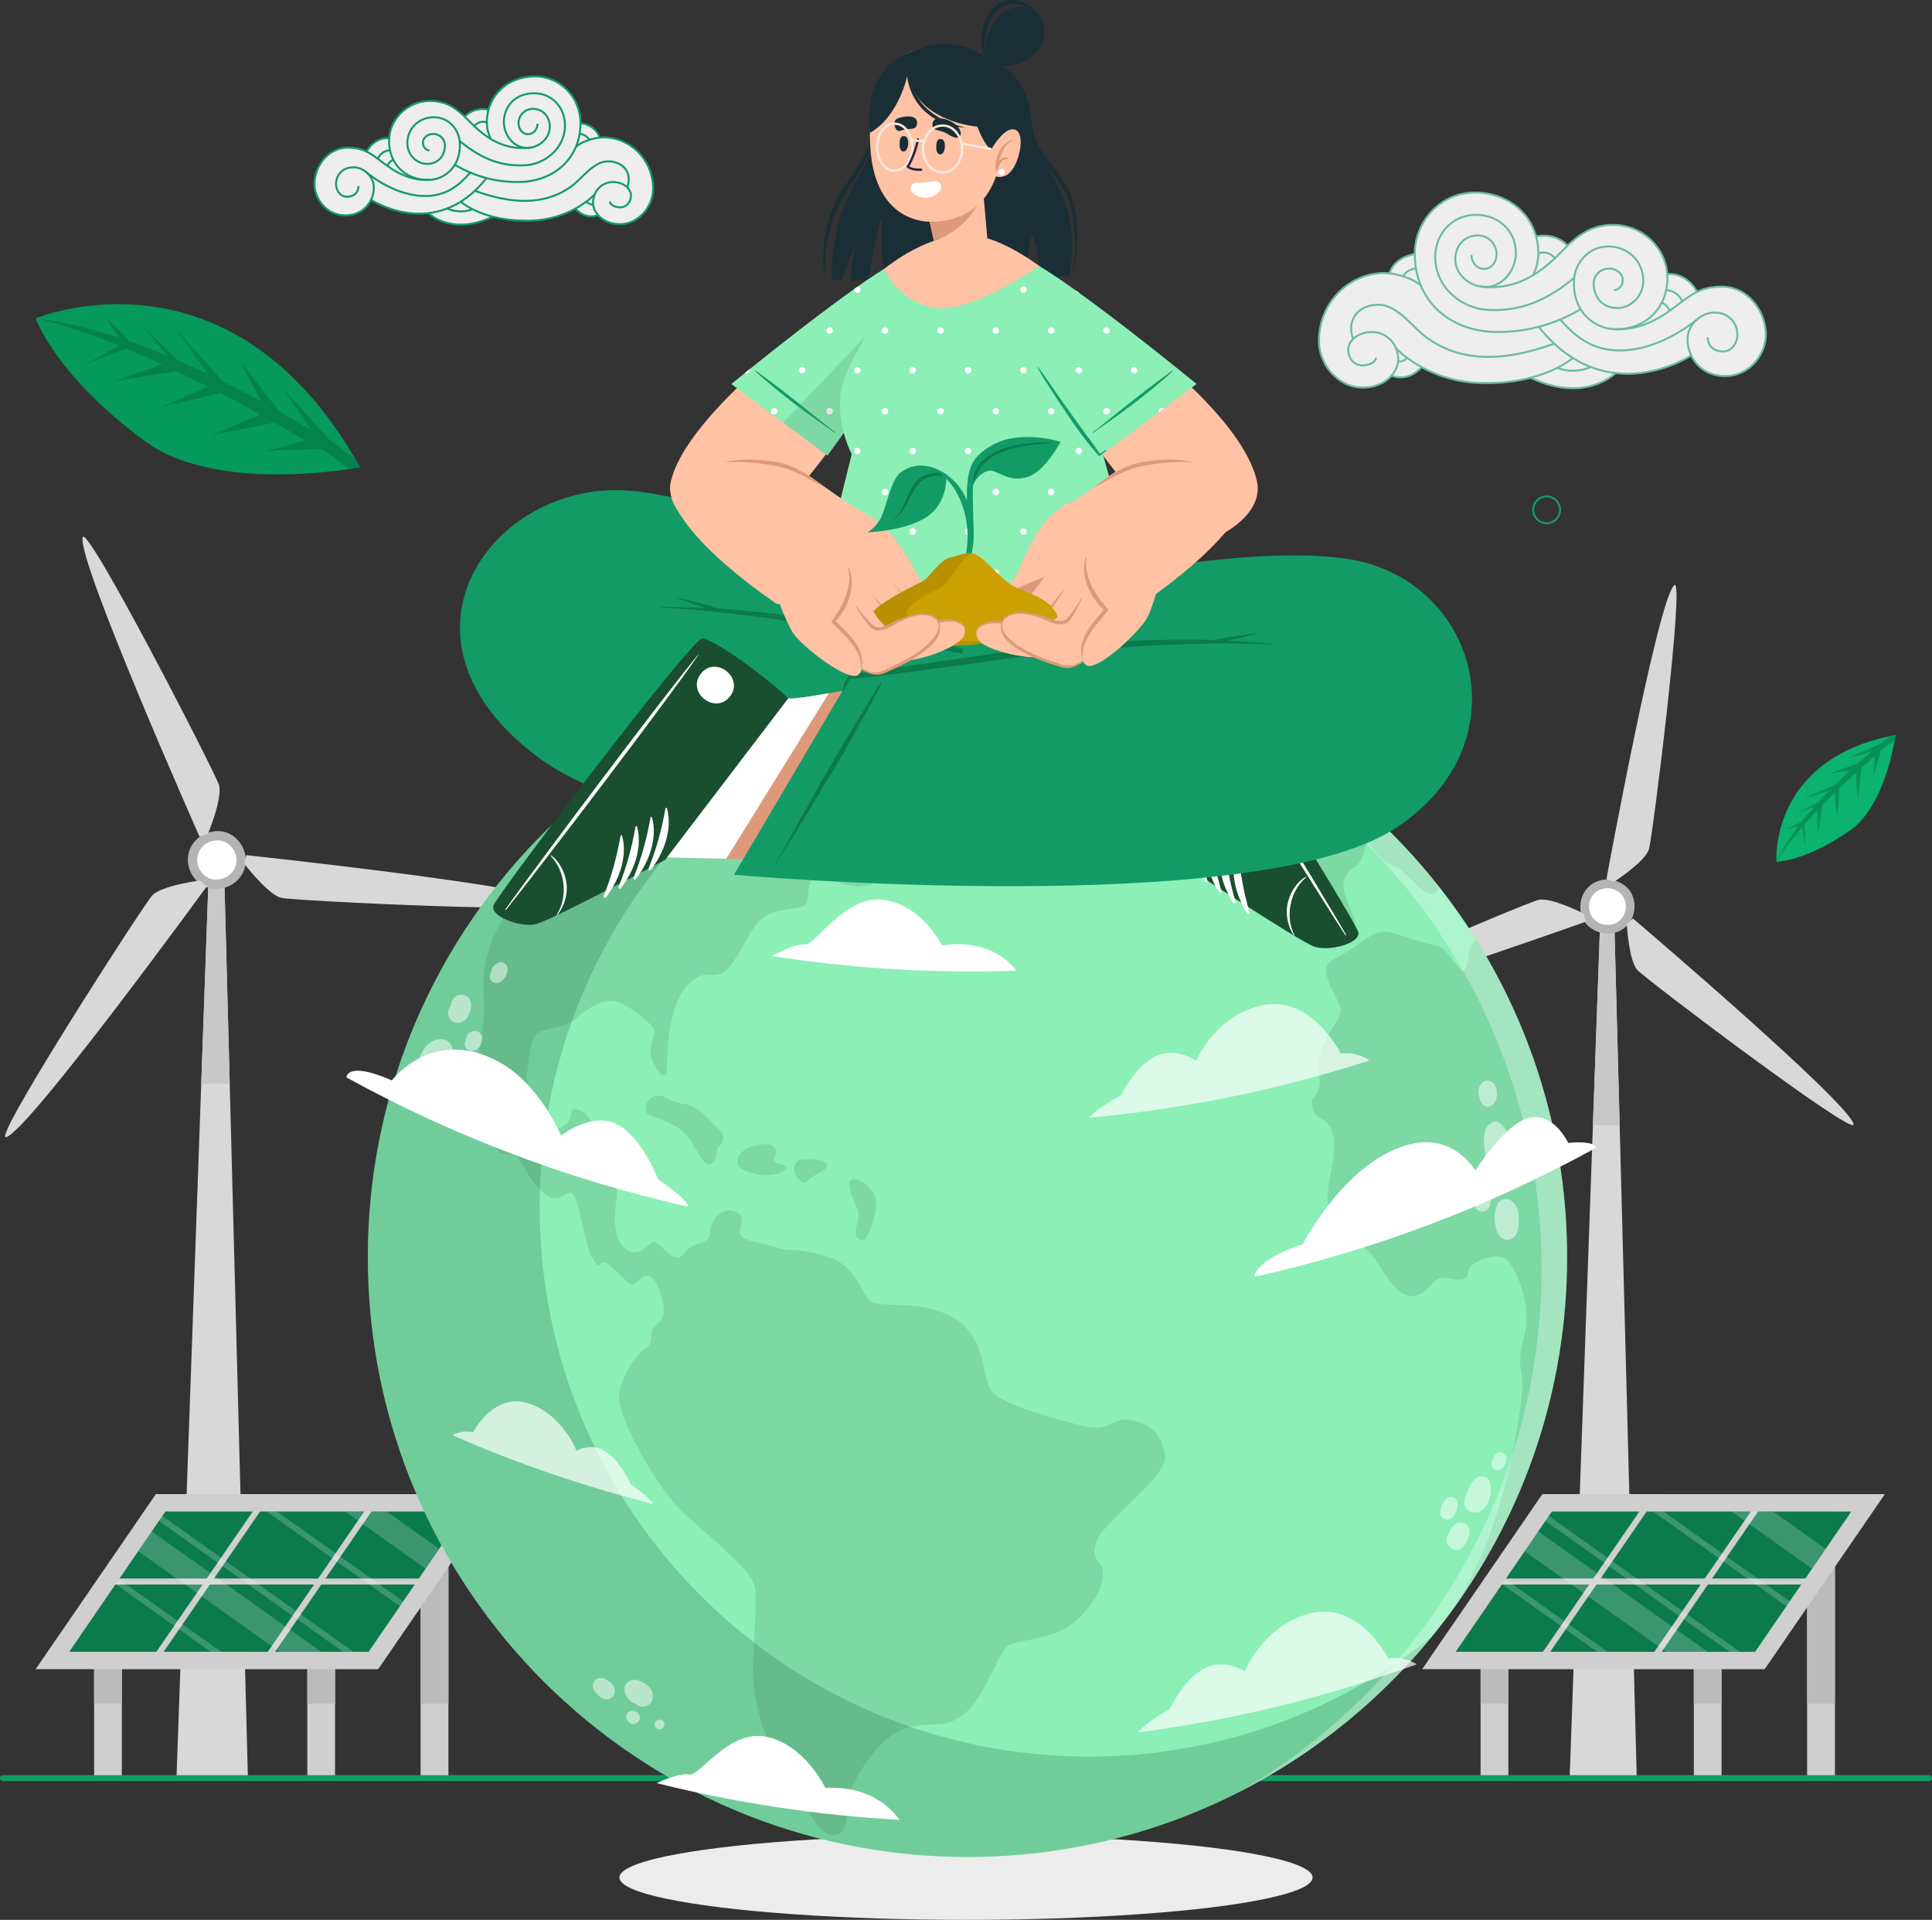<?xml version="1.0" encoding="UTF-8"?><svg id="Camada_2" xmlns="http://www.w3.org/2000/svg" viewBox="0 0 978.73 972.39"><rect x="0" y="0" width="978.73" height="972.39" fill="#333333" stroke="none"/><defs><style>.cls-1{fill:#ffaba1;}.cls-2,.cls-3,.cls-4{fill:#fff;}.cls-5{stroke-linecap:round;stroke-width:3px;}.cls-5,.cls-6{stroke:#139b67;}.cls-5,.cls-6,.cls-7{fill:none;stroke-miterlimit:10;}.cls-8{fill:#139b67;}.cls-9{fill:#194f2f;}.cls-10{fill:#d8d8d8;}.cls-11{opacity:.5;}.cls-3{opacity:.3;}.cls-12{fill:#05995c;}.cls-13,.cls-14{opacity:.2;}.cls-15{fill:#b4b4b4;}.cls-16{fill:#dd997a;}.cls-17{fill:#ffc2a4;}.cls-18{fill:#fae8e0;}.cls-19{fill:#cfcfcf;}.cls-20{fill:#ffc800;}.cls-21{fill:#0b7a4d;}.cls-4{opacity:.7;}.cls-14{fill:#064723;}.cls-22{fill:#04824b;}.cls-23{fill:#8befb6;}.cls-24{fill:#0bb270;}.cls-25{fill:#c8c8c8;}.cls-26{opacity:.1;}.cls-27{fill:#079158;}.cls-28{fill:#bbb;}.cls-29{fill:#2a244a;}.cls-7{stroke:#6abc9d;}.cls-30{fill:#eee;}.cls-31{fill:#ececec;}.cls-32{fill:#1a2e35;}</style></defs><g id="ARTE"><g><path class="cls-24" d="M960.28,372.28s-4.66,35.33-22.93,48.22c-22.4,15.8-37.42,15.98-37.42,15.98,0,0-3.9-52.22,60.34-64.2Z"/><path class="cls-27" d="M914.64,428.56l-.15-.82-1.6-8.64c-9.66,11.25-12.95,17.37-12.95,17.37,2.84-6.07,6.7-12.13,11.08-17.97l-6.14,1.56,7.83-3.77c2.07-2.65,4.23-5.25,6.44-7.77l-9.21,3.6,11.02-5.64c1.84-2.05,3.71-4.03,5.58-5.96l-13.25,4.02,16.08-6.89c2.63-2.62,5.22-5.09,7.71-7.39l-10.91,1.66,14.71-5.1c2.58-2.3,4.99-4.37,7.13-6.15l-12.15,3.43,15.52-6.82c3.21-2.35,6.89-4.61,6.89-4.61l2-.39-.46,2.85c-2.62,1.63-4.7,2.96-6.94,4.86l-3.8,12.95,.64-9.98c-2.31,1.99-4.51,3.92-6.62,5.81l-1.98,15.89-.99-13.22c-2.94,2.67-5.67,5.24-8.23,7.7l-1.33,14.79-1.1-12.43c-2.2,2.16-4.26,4.23-6.17,6.21l-2.45,15.21-.21-12.42c-2.43,2.58-4.61,4.99-6.55,7.21l.54,10.85Z"/></g><g><path class="cls-12" d="M182.38,236.65s-71.76,14.04-108.77-13.06c-45.39-33.24-55.55-62.32-55.55-62.32,0,0,99.02-41.73,164.32,75.38Z"/><path class="cls-22" d="M43.07,184.68l1.5-.83,15.75-8.76c-28.19-11.44-42.26-13.83-42.26-13.83,13.66,1.55,27.98,5.09,42.2,9.79l-7.05-10.92,12.45,12.76c6.51,2.29,12.97,4.8,19.32,7.45l-13.03-15.55,18.18,17.74c5.18,2.25,10.27,4.58,15.24,6.96l-16.48-23.14,23.92,26.77c6.81,3.4,13.32,6.83,19.42,10.17l-10.36-20.13,19.54,25.27c6.17,3.52,11.76,6.86,16.63,9.84l-14.62-21.38,23.41,25.73c6.68,4.7,13.46,10.38,13.46,10.38l2.08,3.64-5.84,.97c-4.88-4.03-8.82-7.2-14-10.33l-27.67,1.08,19.83-5.28c-5.37-3.19-10.58-6.21-15.63-9.08l-32.2,6.54,25.06-10.56c-7.12-3.96-13.9-7.61-20.35-10.97l-29.63,7.08,23.45-10.26c-5.65-2.87-11.02-5.51-16.11-7.94l-31.18,5.19,24.02-8.54c-6.62-3.04-12.72-5.71-18.31-8.03l-20.75,8.15Z"/></g><g><path class="cls-30" d="M305.87,69.57c-.63,0-1.34,.04-2.11,.12h0c-2.09-6.6-9.69-7.35-9.69-7.35,0-13.07-10.3-23.65-23.02-23.65-11.46,0-20.74,6.63-23.55,16.87h0c-7.76-1.65-12.07,3.48-12.07,3.48h0c-5.2-4.99-9.55-7.19-14.74-7.78-12.85-1.48-22.72,7.91-23.53,18.72h-.05c-7.83-.5-11.4,6.83-11.4,6.83h0c-2.47-1.19-5.41-1.99-9.47-2-9.93-.02-16.91,9.3-16.91,18.46,0,6.91,5.33,14.62,13.47,15.7,7.13,.94,12.72-2.54,15.2-7.76h0s12.94,8.61,29.03,6.77h.01s11.57,11.81,32.57,1.79h.01c5.27,1.36,11.86,2.28,19.83,1.99,9.29-.35,16.71-3.13,22.05-6.07h.01s4.41,5.81,11.55,3.33h0c2.43,2.72,6.48,4.76,11.84,4.52,8.54-.39,15.98-8.63,15.98-17.88,0-14.41-11.18-25.92-24.99-26.06Z"/><g><path class="cls-6" d="M232.87,71.4c9.55,7.91,19.84,13.25,33.85,12.26,8.73-.62,19.49-7.98,19.49-20.25,0-8.83-6.47-16.17-15.6-16.17s-15.03,5.99-15.35,14.08c-.25,6.42,4.44,13.4,11.42,13.57,6.15,.15,11.33-4.48,11.8-9.73,.49-5.52-3.11-10.02-8.59-10.02-3.98,0-7.2,3.22-7.2,7.2,0,3.12,2.09,5.64,4.67,5.64,2.83,0,4.95-2.38,4.95-5.33"/><path class="cls-6" d="M230.27,83.39c8.77,5.21,19.41,8.81,31.9,8.81,18.84,0,31.9-12.31,31.9-29.87,0-13.07-10.3-23.65-23.02-23.65-13.5,0-23.97,9.2-24.42,22.64-.07,2.26,.25,5.42,1.96,9.03"/><path class="cls-6" d="M217.52,76.1c-1.82,0-3.3-1.76-3.3-3.93s2.23-4.18,4.82-4.31c3.99-.2,6.29,2.89,6.34,5.55,.12,5.79-3.75,9.61-9.01,9.61s-10.02-4.57-10.02-10.46c0-7.29,5.62-13.17,13.51-13.17s13.1,6.85,13.1,13.64c.31,12.1-8.45,18.12-16.02,18.12-12.06,0-20.07-8.67-19.85-20.1,.22-11.25,10.32-21.3,23.58-19.78,5.83,.67,10.6,3.36,16.71,9.76,7.98,8.37,17.57,15.39,31.45,13.74"/><path class="cls-6" d="M217.91,91.09c-12.75,.85-21.57-7.02-25.84-10.15-4.27-3.13-7.91-6.14-15.85-6.16-9.93-.02-16.91,9.3-16.91,18.46,0,6.91,5.33,14.62,13.47,15.7,9.73,1.29,16.59-5.67,16.59-14.02,0-4.98-4.41-9.74-9.51-10.15-5.75-.46-9.64,3.51-9.64,8.48,0,2.77,1.82,6.19,5.2,6.38,3.89,.21,6.21-2.26,6.21-5.41"/><path class="cls-6" d="M308.98,102.03c0,1.65,2.38,2.98,5.33,2.98s5.33-2.67,5.33-5.96c0-3.79-4.11-6.85-9.2-6.85-5.39,0-10.01,4.39-10.01,10.65,0,4.89,5.34,11.07,14.45,10.66,8.54-.39,15.98-8.63,15.98-17.88,0-14.41-11.18-25.92-24.99-26.06-3.73-.04-10.42,1.54-14.11,4.8"/><path class="cls-6" d="M185.7,87.34s12.59,10.96,27.66,11.88c12.97,.79,19.71-6.09,24.91-11.79"/><path class="cls-6" d="M187.98,101.2s32.49,21.61,58.51-10.99"/><path class="cls-6" d="M317.77,94.92c2.81-8.3-2.94-13.43-10.18-13.18-7.17,.25-13.05,9.06-18.38,12.83-10.65,7.54-25.54,10.52-48.66,2.07"/><path class="cls-6" d="M233.42,102.16s11.56,10.49,36.01,9.58c20.46-.76,31.87-13.34,31.87-13.34"/><path class="cls-6" d="M240.27,63.88s2.44-3.3,6.36-1.8"/><path class="cls-6" d="M235.43,59.03s4.31-5.13,12.07-3.48"/><path class="cls-6" d="M196.23,84.05s.87-2.38,3.07-3.08"/><path class="cls-6" d="M191.37,80.44s1.62-4.18,6.22-4.24"/><path class="cls-6" d="M185.7,76.79s3.57-7.33,11.4-6.82"/><path class="cls-6" d="M226.53,105.62s6.06,3.01,12.86,.34"/><path class="cls-6" d="M217.02,107.96s11.57,11.81,32.57,1.79"/><path class="cls-6" d="M293.63,67.85s3.33,0,4.81,2.99"/><path class="cls-6" d="M294.08,62.34s7.6,.75,9.69,7.35"/><path class="cls-6" d="M297.11,102.04s1.11,1.8,3.34,1.4"/><path class="cls-6" d="M291.49,105.67s4.41,5.81,11.55,3.33"/></g></g><g><path class="cls-30" d="M701.13,138.29c.83,0,1.77,.05,2.78,.16h0c2.75-8.72,12.79-9.7,12.79-9.7,0-17.26,13.59-31.22,30.38-31.22,15.12,0,27.34,8.77,31.05,22.27h.04c10.25-2.18,15.93,4.59,15.93,4.59h0c6.86-6.58,12.61-9.48,19.45-10.27,16.95-1.95,29.98,10.43,31.06,24.69l.07,.02c10.33-.67,15.05,9,15.05,9h0c3.26-1.57,7.14-2.62,12.5-2.64,13.11-.03,22.32,12.27,22.32,24.36,0,9.11-7.03,19.29-17.77,20.71-9.41,1.25-16.76-3.36-20.04-10.23h-.02s-17.08,11.36-38.31,8.93h-.01s-15.27,15.59-42.99,2.36h-.02c-6.96,1.8-15.65,3.01-26.17,2.62-12.26-.46-22.05-4.13-29.1-8.01h-.01s-5.82,7.67-15.24,4.39h-.01c-3.21,3.58-8.54,6.28-15.62,5.96-11.28-.51-21.09-11.39-21.09-23.6,0-19.01,14.75-34.21,32.98-34.4Z"/><g><path class="cls-7" d="M797.48,140.71c-12.61,10.43-26.18,17.49-44.68,16.18-11.52-.82-25.72-10.54-25.72-26.73,0-11.66,8.54-21.34,20.59-21.34,11.52,0,19.83,7.9,20.25,18.58,.34,8.47-5.86,17.69-15.06,17.91-8.12,.19-14.95-5.91-15.57-12.85-.65-7.28,4.1-13.22,11.34-13.22,5.25,0,9.5,4.25,9.5,9.5,0,4.12-2.76,7.45-6.16,7.45-3.74,0-6.53-3.14-6.53-7.03"/><path class="cls-7" d="M800.91,156.53c-11.57,6.87-25.62,11.63-42.1,11.63-24.86,0-42.1-16.24-42.1-39.42,0-17.26,13.59-31.22,30.38-31.22,17.81,0,31.64,12.14,32.22,29.88,.1,2.98-.33,7.16-2.59,11.92"/><path class="cls-7" d="M817.73,146.91c2.41,0,4.35-2.32,4.35-5.19,0-2.78-2.94-5.52-6.36-5.69-5.27-.26-8.3,3.81-8.37,7.32-.16,7.64,4.95,12.68,11.89,12.68,6.94,0,13.22-6.04,13.22-13.81,0-9.62-7.42-17.38-17.82-17.38s-17.29,9.04-17.29,18c-.41,15.96,11.15,23.91,21.14,23.91,15.91,0,26.49-11.44,26.2-26.53-.29-14.85-13.62-28.12-31.13-26.1-7.69,.88-14,4.43-22.05,12.88-10.53,11.05-23.19,20.31-41.5,18.14"/><path class="cls-7" d="M817.22,166.7c16.83,1.12,28.47-9.26,34.11-13.39,5.64-4.13,10.44-8.11,20.91-8.13,13.11-.03,22.32,12.27,22.32,24.37,0,9.11-7.03,19.29-17.77,20.71-12.85,1.7-21.9-7.49-21.9-18.5,0-6.57,5.82-12.85,12.55-13.39,7.59-.61,12.72,4.63,12.72,11.2,0,3.65-2.41,8.17-6.86,8.42-5.13,.28-8.2-2.98-8.2-7.14"/><path class="cls-7" d="M697.03,181.14c0,2.17-3.14,3.93-7.03,3.93s-7.03-3.52-7.03-7.87c0-5,5.43-9.04,12.14-9.04,7.11,0,13.21,5.79,13.21,14.05,0,6.45-7.05,14.61-19.07,14.07-11.28-.51-21.09-11.39-21.09-23.6,0-19.01,14.75-34.21,32.98-34.4,4.92-.05,13.75,2.04,18.63,6.34"/><path class="cls-7" d="M859.74,161.74s-16.62,14.46-36.51,15.68c-17.12,1.04-26.01-8.03-32.87-15.56"/><path class="cls-7" d="M856.72,180.04s-42.88,28.53-77.22-14.51"/><path class="cls-7" d="M685.43,171.75c-3.71-10.95,3.88-17.73,13.44-17.39,9.46,.33,17.22,11.96,24.25,16.93,14.06,9.95,33.7,13.88,64.22,2.74"/><path class="cls-7" d="M796.75,181.3s-15.25,13.84-47.52,12.64c-27.01-1-42.06-17.61-42.06-17.61"/><path class="cls-7" d="M787.71,130.78s-3.22-4.35-8.39-2.37"/><path class="cls-7" d="M794.1,124.38s-5.69-6.77-15.93-4.59"/><path class="cls-7" d="M845.84,157.41s-1.15-3.14-4.05-4.06"/><path class="cls-7" d="M852.24,152.63s-2.13-5.52-8.21-5.6"/><path class="cls-7" d="M859.74,147.82s-4.72-9.67-15.05-9"/><path class="cls-7" d="M805.85,185.87s-8,3.98-16.97,.45"/><path class="cls-7" d="M818.4,188.96s-15.27,15.58-42.99,2.36"/><path class="cls-7" d="M717.3,136.03s-4.39,0-6.35,3.95"/><path class="cls-7" d="M716.7,128.75s-10.03,.99-12.79,9.7"/><path class="cls-7" d="M712.69,181.15s-1.46,2.38-4.41,1.85"/><path class="cls-7" d="M720.12,185.94s-5.82,7.67-15.24,4.39"/></g></g><circle class="cls-6" cx="783.51" cy="258.22" r="6.79"/><g><g><g><polygon class="cls-10" points="125.59 900.54 89.41 900.38 99.23 625.1 105.77 441.76 113.55 441.79 118.38 625.18 125.59 900.54"/><polygon class="cls-25" points="116.38 548.87 101.95 548.81 105.77 441.75 113.56 441.8 116.38 548.87"/></g><g><g><path class="cls-15" d="M124.41,437.53c1.01-7.62-4.72-15.82-12.64-16.51-7.94-.7-15.43,4.47-16.51,12.64-1.01,7.62,4.72,15.82,12.64,16.51,7.94,.7,15.43-4.47,16.51-12.64Z"/><path class="cls-2" d="M119.72,436.9c.69-5.17-3.2-10.72-8.57-11.19-5.39-.47-10.46,3.03-11.19,8.57-.69,5.17,3.2,10.72,8.57,11.19,5.39,.47,10.46-3.03,11.19-8.57Z"/></g><g><path class="cls-10" d="M124.73,433.14s152.83,16.24,160.87,24.56c5.26,5.44-136.33-1.41-143.07-2.94-6.73-1.53-18.68-17.18-18.68-17.18l.88-4.44Z"/><path class="cls-10" d="M101.08,423.75s-62.35-140.48-59.17-151.6c2.08-7.28,66.94,118.77,68.99,125.37,2.05,6.59-5.54,24.77-5.54,24.77l-4.29,1.46Z"/><path class="cls-10" d="M104.77,448.93S14.3,573.17,3.07,575.97c-7.34,1.83,69.39-117.36,74.08-122.43,4.69-5.07,24.22-7.59,24.22-7.59l3.41,2.98Z"/></g></g></g><g><g><polygon class="cls-10" points="829.16 900.54 795.17 900.39 804.39 641.69 810.54 469.4 817.85 469.43 822.39 641.77 829.16 900.54"/><polygon class="cls-25" points="820.51 570.06 806.95 570 810.54 469.39 817.85 469.43 820.51 570.06"/></g><g><g><path class="cls-15" d="M824.6,468.4c4.83-5.38,4.72-14.78-1.06-19.51-5.8-4.75-14.34-4.71-19.51,1.06-4.83,5.38-4.72,14.78,1.06,19.51,5.8,4.75,14.34,4.71,19.51-1.06Z"/><path class="cls-2" d="M821.29,465.43c3.27-3.65,3.2-10.02-.72-13.23-3.93-3.22-9.72-3.19-13.23,.72-3.27,3.65-3.2,10.02,.72,13.23,3.93,3.22,9.72,3.19,13.23-.72Z"/></g><g><path class="cls-10" d="M827.17,465.16s110.01,93.59,111.84,104.3c1.2,7.01-105.06-73.34-109.48-78.09-4.42-4.75-5.4-23.23-5.4-23.23l3.04-2.98Z"/><path class="cls-10" d="M813.79,445.35s26.05-142.07,34.41-149.01c5.47-4.54-10.98,127.66-12.89,133.86-1.91,6.2-17.42,16.29-17.42,16.29l-4.1-1.14Z"/><path class="cls-10" d="M803.32,466.84s-136.05,48.48-146.25,44.7c-6.67-2.47,116.04-54.32,122.37-55.77,6.32-1.45,22.82,6.94,22.82,6.94l1.06,4.12Z"/></g></g></g></g><g><g><g><rect class="cls-19" x="750.05" y="818.26" width="14.06" height="82.26"/><rect class="cls-19" x="858.07" y="818.28" width="14.06" height="82.26"/><rect class="cls-19" x="915.46" y="765.59" width="14.1" height="134.96"/><rect class="cls-28" x="750.06" y="818.26" width="14.06" height="44.6"/><rect class="cls-28" x="858.07" y="818.28" width="14.06" height="44.6"/><rect class="cls-28" x="915.46" y="765.59" width="14.1" height="97.3"/></g><g><polygon class="cls-19" points="893.95 845.45 720.44 845.42 781.35 756.76 954.85 756.78 893.95 845.45"/><polygon class="cls-21" points="937.84 765.59 924.87 784.49 917.99 794.54 906.66 811.04 904.96 813.56 889.12 836.64 737.45 836.62 760.93 802.37 762.66 799.87 772.38 785.69 779.26 775.64 782.88 770.35 784.62 767.85 786.17 765.57 937.84 765.59"/><g><rect class="cls-19" x="758.61" y="799.51" width="98.58" height="3.04" transform="translate(-309.88 1013.01) rotate(-55.49)"/><rect class="cls-19" x="815.06" y="799.52" width="98.58" height="3.04" transform="translate(-285.41 1059.53) rotate(-55.49)"/><rect class="cls-19" x="756.14" y="799.52" width="159.32" height="3.04"/></g><g class="cls-13"><polygon class="cls-2" points="814.41 836.63 809.12 836.63 760.93 802.37 762.66 799.87 814.41 836.63"/><polygon class="cls-2" points="906.66 811.04 904.96 813.56 837.44 765.58 842.67 765.58 906.66 811.04"/><polygon class="cls-2" points="881.42 836.64 876.18 836.64 782.88 770.35 784.62 767.85 881.42 836.64"/><polygon class="cls-2" points="865.1 836.63 844.07 836.63 772.38 785.69 779.26 775.64 865.1 836.63"/><polygon class="cls-2" points="924.87 784.49 917.99 794.54 877.26 765.58 898.26 765.58 924.87 784.49"/></g></g></g><g><g><rect class="cls-19" x="47.67" y="818.26" width="14.06" height="82.26"/><rect class="cls-19" x="155.68" y="818.28" width="14.06" height="82.26"/><rect class="cls-19" x="213.07" y="765.59" width="14.1" height="134.96"/><rect class="cls-28" x="47.67" y="818.26" width="14.06" height="44.6"/><rect class="cls-28" x="155.69" y="818.28" width="14.06" height="44.6"/><rect class="cls-28" x="213.08" y="765.59" width="14.1" height="97.3"/></g><g><polygon class="cls-19" points="191.56 845.45 18.06 845.42 78.96 756.76 252.47 756.78 191.56 845.45"/><polygon class="cls-21" points="235.46 765.59 222.49 784.49 215.6 794.54 204.28 811.04 202.57 813.56 186.74 836.64 35.07 836.62 58.55 802.37 60.28 799.87 69.99 785.69 76.88 775.64 80.5 770.35 82.24 767.85 83.79 765.57 235.46 765.59"/><g><rect class="cls-19" x="56.22" y="799.51" width="98.58" height="3.04" transform="translate(-614.36 434.2) rotate(-55.49)"/><rect class="cls-19" x="112.68" y="799.52" width="98.58" height="3.04" transform="translate(-589.9 480.72) rotate(-55.49)"/><rect class="cls-19" x="53.76" y="799.52" width="159.32" height="3.04"/></g><g class="cls-13"><polygon class="cls-2" points="112.03 836.63 106.73 836.63 58.55 802.37 60.28 799.87 112.03 836.63"/><polygon class="cls-2" points="204.28 811.04 202.57 813.56 135.06 765.58 140.29 765.58 204.28 811.04"/><polygon class="cls-2" points="179.04 836.64 173.8 836.64 80.5 770.35 82.24 767.85 179.04 836.64"/><polygon class="cls-2" points="162.72 836.63 141.68 836.63 69.99 785.69 76.88 775.64 162.72 836.63"/><polygon class="cls-2" points="222.49 784.49 215.6 794.54 174.88 765.58 195.88 765.58 222.49 784.49"/></g></g></g></g><polyline class="cls-5" points="977.23 900.6 646.8 900.6 504.65 900.6 491.74 900.6 342.71 900.6 1.5 900.6"/><ellipse class="cls-31" cx="489.37" cy="950.94" rx="175.58" ry="21.45"/><g><path class="cls-23" d="M793.88,636.77c0,66.74-21.52,128.45-58.01,178.58,0,.02-.02,.03-.03,.04-55.23,75.85-144.72,125.15-245.73,125.15-167.77,0-303.77-136-303.77-303.77,0-100.46,48.76-189.52,123.91-244.82,50.35-37.06,112.55-58.95,179.86-58.95,8.33,0,16.59,.33,24.75,1,48.4,3.91,93.59,19.14,132.91,43.07,31.18,18.97,58.66,43.38,81.13,71.93,6.79,8.62,13.12,17.61,18.96,26.95,29.16,46.65,46.02,101.77,46.02,160.83Z"/><g class="cls-26"><path d="M555.7,780.15c-3.83,10.21,2.55,10.64,2.98,14.89,.43,4.25,0,12.34-12.34,24.68-12.34,12.34-32.76,9.79-37.01,14.89-4.25,5.11-11.49,26.8-21.7,34.04-10.21,7.23-11.91,2.98-26.38,5.96-14.47,2.98-25.53,21.7-29.78,30.63-4.25,8.93,.85,23.82-9.36,24.25-10.21,.43-14.89-21.7-24.25-33.61-9.36-11.91-12.34-22.55-15.32-36.59-2.98-14.04,1.7-43.39,0-54.88-1.7-11.49-32.33-31.91-43.4-45.95-11.06-14.04-26.38-42.12-25.53-51.48,.85-9.36,7.66-19.57,12.76-23.4,5.11-3.83,2.98-5.96,3.83-9.36s5.11-4.25,5.96-8.51c.85-4.25-2.55-17.02-6.81-19.14-4.25-2.13-7.23,5.11-9.79,3.83-2.55-1.28-10.21-10.21-13.19-11.06-2.98-.85-2.13,5.53-6.38-2.55-4.25-8.08-6.38-28.5-9.78-31.91-3.4-3.4-5.96,5.96-14.04,0-8.08-5.96-11.49-17.44-14.89-19.15-3.4-1.7-8.08,.43-11.58-6.38-3.51-6.81,3.07-19.15,0-17.87-3.08,1.28-9.69,11.06-11.39,1.7-1.7-9.36,8.51-40.84,6.81-57.86-1.7-17.02,4.25-34.89,16.17-49.35,0,0,1.7-9.36,3.4-15.32,1.7-5.96,38.29-29.78,42.54-36.59,1.77-2.84,2.37-7.3,3-12.1,50.35-37.06,112.55-58.95,179.86-58.95,8.33,0,16.59,.33,24.75,1,.28,.39,.56,.77,.85,1.13,3.68,4.68,7.66,7.66,18.44,11.63,10.77,3.97,13.32,9.07,11.06,13.32-2.27,4.25-5.96,5.11-10.21,5.39-4.25,.28-8.23-1.99-12.76,.85-4.54,2.83-9.08,18.15-15.04,19-5.96,.85-16.45-13.61-18.72-17.87-2.27-4.25,5.11-13.33,1.63-17.59-3.48-4.25-9.56-3.4-19.21-4.25-9.64-.85-32.04,2.84-31.19,6.53,.85,3.68,32.9-.57,33.75,6.81,.85,7.38-23.54,19.85-27.79,18.72s-9.93-8.51-16.17-9.36c-6.25-.85-11.35,4.25-15.27,4.82-3.92,.56-8.55-4.25-14.51-3.12-5.96,1.13-7.38,6.24-10.5,8.23-3.11,1.98-10.49,1.98-11.34,6.52-.85,4.54,9.36,7.1,11.91,9.93,2.55,2.83-3.12,12.48-.57,14.47,2.55,1.98,18.44-11.91,22.41-15.32,3.97-3.4,7.37-18.15,15.88-17.87,8.51,.28,11.35,14.75,14.18,16.17,2.83,1.42,9.08-3.4,18.44-1.42,9.36,1.99,15.88,22.41,17.58,28.65,1.7,6.24,5.68,12.48,2.27,15.04-3.4,2.55-18.72-1.7-20.7-5.68-1.99-3.97,10.21-9.93,9.36-11.34-.85-1.42-7.95-3.4-11.63-1.18-3.68,2.22-5.39,6.85-9.36,7.99-3.97,1.13-14.47-10.78-17.3-7.38-2.84,3.4,2.83,14.18,5.67,16.74,2.84,2.55,13.33,3.97,14.18,6.81,.85,2.83-7.09,9.07-16.74,8.51-9.64-.57-17.58-7.95-21.27-4.82-3.68,3.12-1.7,11.34-4.25,14.18-2.55,2.83-16.45,.85-23.25,8.22-6.81,7.38-9.93,18.44-16.74,24.68-6.81,6.25-9.92-1.7-19,7.1-9.08,8.79-10.49,28.36-10.78,35.17-.28,6.81,0,12.19-2.26,11.34-2.27-.85-5.39-6.81-6.25-10.49-.85-3.68,1.99-9.93,1.99-12.19s-13.05-13.9-20.71-15.04c-7.66-1.13-14.46,5.11-20.13,9.64-5.68,4.54-15.89,3.69-19.57,7.38-3.69,3.68-6.53,36.31-3.69,43.97,2.84,7.66,6.53,7.66,15.61,3.68,9.07-3.97,3.97-11.63,9.36-9.93,5.39,1.7,8.22,7.38,8.22,11.91s-10.77,15.32-9.36,18.44c1.42,3.12,10.78-.57,15.32,.85,4.54,1.42,6.81,4.25,5.39,15.89-1.42,11.62-.57,20.7,6.24,24.53,6.81,3.83,10.64-5.53,13.61-4.25,2.98,1.28,7.23,8.08,11.49,7.66,4.25-.43,2.13-4.25,10.21-6.81,8.08-2.55,5.11-4.25,6.81-9.36,1.7-5.11,6.81-9.36,12.34-6.81,5.53,2.55,1.7,6.38,2.13,10.64s10.21,4.68,17.87,7.23c7.66,2.55,11.91,0,27.23,5.11,15.32,5.11,16.17,20.42,22.55,22.97,6.38,2.55,27.65-1.7,42.97,9.36,15.32,11.06,11.06,31.48,18.72,37.44,7.66,5.96,36.16,14.04,47.22,16.17,11.06,2.13,12.76-5.53,21.7-3.4,8.93,2.13,14.04,4.68,17.02,17.02,2.62,10.86-30.63,33.61-34.46,43.82Z"/><path d="M327.1,562.6c.28,2.41,7.37,3.4,15.88,8.23,8.51,4.82,11.63,19,16.17,18.72,4.54-.28,3.12-6.81,4.82-8.51,1.7-1.7,4.54-5.39,0-9.08-4.54-3.69-8.96-11.63-17.24-12.76-8.29-1.13-9.7-4.54-13.39-4.25-3.69,.28-6.81,2.84-6.24,7.66Z"/><path d="M373.9,586.43c-1.26,3.48,0,5.96,9.08,8.23,9.08,2.27,17.59-2.27,14.75-4.11-2.84-1.84-7.09-.99-5.39-4.11,1.7-3.12,1.12-7.66-6.25-6.81-7.37,.85-11.06,3.69-12.19,6.81Z"/><path d="M405.66,587.4c-3.09,.45-4.82,5.84-1.7,9.24,3.12,3.4,3.12,2.84,6.81,0,3.69-2.84,9.36-4.25,7.94-7.09-1.42-2.84-9.93-2.61-13.05-2.16Z"/><path d="M430.34,598.98c1.39-4.25,8.51-.08,11.63,4.46s1.7,11.06,0,15.88c-1.7,4.82-2.84,10.49-6.81,8.23-3.97-2.27,.28-9.08-.28-13.05-.57-3.97-5.67-12.04-4.54-15.52Z"/><path d="M552.58,362.36c-1.48,3.56,5.39,4.82,9.36,7.09,3.97,2.27,7.09,3.69,9.36,0,2.27-3.69-.85-7.94-3.97-8.79-3.12-.85-13.33-1.7-14.75,1.7Z"/><path d="M606.19,395.55c2.62,2.76,7.09,2.27,10.21,6.24,3.12,3.97,1.99,10.78,5.96,12.76,3.97,1.99,6.81,0,7.09-2.84,.28-2.84-5.67-9.93-5.11-11.34,.57-1.42,8.22,1.99,9.93,6.24,1.7,4.25-1.7,10.21,2.27,11.35,3.97,1.13,3.12-3.97,4.82-5.11,1.7-1.13,5.39-.57,5.11-3.97s-4.82-10.78-8.51-13.33c-3.69-2.55-6.52-5.39-12.76-6.81-6.24-1.42-12.2-.28-15.32,2.27-3.12,2.55-5.3,2.84-3.69,4.54Z"/><path d="M728.9,449c-.34,1.41-.86,2.45-1.6,2.99-5.96,4.25-13.05-10.49-21.27-13.33-8.23-2.84-11.91-13.33-13.61-11.06-1.7,2.26-1.14,5.39-3.69,9.07-2.55,3.69-6.24,2.84-7.94,9.93-1.7,7.09,7.94,20.14,5.68,24.39-2.27,4.25-5.11,2.83-9.65,2.55-4.54-.29-3.68,3.68-9.63,1.98-5.96-1.7-.86-9.08-10.22-17.87-9.36-8.79-12.48-10.49-10.48-14.46,2.01-3.97-.86-9.64,3.39-10.21s7.66,5.68,10.49,7.38c2.83,1.7,6.53-3.4,6.81-7.95,.28-4.54-9.93-10.77-13.61-14.29-3.68-3.53-3.97-16.34-2.55-18.89,1.42-2.55,5.67-1.7,6.81-7.94,.66-3.67-5.14-9.79-10.04-14.22,31.18,18.97,58.66,43.38,81.13,71.93Z"/><path d="M771.26,703.29c.85-9.08-3.68-9.65,.85-26.38,4.54-16.74-4.82-34.61-8.22-38.29-3.4-3.69-10.78-2.55-16.74,1.13-5.96,3.68-1.7,6.53-5.68,7.94-3.97,1.42-7.94-.85-11.62-.56-3.69,.28-7.1,9.64-15.04,9.36-7.94-.29-13.04-11.63-19-19.72-5.96-8.08-18.16-13.19-22.12-23.12-3.97-9.92,3.68-25.24,1.98-36.87-1.7-11.63-9.36-9.08-10.78-15.6-1.41-6.53,1.14-3.4,3.12-9.65,1.98-6.24-2.27-9.64,1.7-20.42,3.97-10.77,11.06-16.17,9.36-20.98-1.7-4.82-7.09-12.76-7.38-18.42-.28-5.65,5.39-5.4,16.17-13.35,10.78-7.94,13.61-7.37,21.84-4.54,8.23,2.83,13.33,4.25,18.15,5.1,4.82,.85,11.35,13.33,13.33,12.76,1.98-.57,2.27-4.25,3.12-9.64,.36-2.28,1.89-4.42,3.54-6.11,29.16,46.65,46.02,101.77,46.02,160.83,0,66.74-21.52,128.45-58.01,178.58,28.93-44.16,34.55-102.99,35.4-112.06Z"/></g><path class="cls-14" d="M725.44,828.85c-55.7,68.15-140.44,111.69-235.33,111.69-167.78,0-303.77-135.99-303.77-303.77,0-100.45,48.76-189.52,123.91-244.81,50.35-37.05,112.55-58.95,179.86-58.95,8.34,0,16.58,.34,24.76,.99,2.26,.18,4.52,.39,6.76,.64-50.09,5.37-96.18,24.04-134.7,52.38-68.86,50.69-113.54,132.28-113.54,224.33,0,153.74,124.61,278.35,278.35,278.35,65.7,0,126.08-22.76,173.69-60.84Z"/><path class="cls-3" d="M793.88,636.77c0,66.74-21.51,128.45-58.02,178.57,0,.02-.02,.04-.02,.05-28.36,38.94-65.77,70.89-109.11,92.75,37.71-21.55,70.36-50.88,95.81-85.83,.02-.02,.02-.04,.04-.05,36.7-50.4,58.35-112.48,58.35-179.61,0-59.39-16.95-114.85-46.29-161.76-5.86-9.4-12.24-18.44-19.07-27.11-22.61-28.72-50.24-53.26-81.59-72.34-39.56-24.07-85-39.4-133.69-43.32-8.19-.67-16.51-1.01-24.88-1.01-25.29,0-49.86,3.07-73.36,8.87,27.87-8.44,57.43-12.98,88.07-12.98,8.34,0,16.58,.34,24.76,.99,48.39,3.92,93.58,19.14,132.9,43.07,31.17,18.97,58.67,43.37,81.13,71.93,6.8,8.62,13.12,17.61,18.95,26.95,29.18,46.64,46.02,101.76,46.02,160.82Z"/><g class="cls-11"><path class="cls-2" d="M228.8,529.69c-1.65-3.5-5.87-4.12-9.11-2.62-5.25,2.44-7.57,8.07-8.24,13.61-.67,2.43-1.04,5.18,.08,7.3,1.55,2.94,5.18,3.61,7.92,1.96,3.25-1.95,5.42-6.27,7.05-9.54,1.52-3.05,3.92-7.3,2.31-10.71Z"/><path class="cls-2" d="M237.95,506.09c-1.09-1.87-3.55-2.7-5.59-2.09-2.02,.6-3.39,2.42-3.81,4.42-.05,.22-.04,.45-.05,.67-1.08,1.52-1.77,3.2-1.33,5.15,.96,4.25,6.03,4.97,8.79,1.98,2.2-2.38,3.75-7.14,1.99-10.14Z"/><path class="cls-2" d="M240.65,522.18c-1.29-.05-2.46,.48-3.38,1.37-.8,.78-1.1,1.7-1.06,2.6-.33,.55-.59,1.14-.73,1.82-.32,1.55,.26,2.74,1.48,3.65,1.93,1.42,4.4,.61,5.76-1.15,1.05-1.36,1.55-2.88,1.62-4.6,.08-2.05-1.75-3.6-3.69-3.69Z"/><path class="cls-2" d="M252.08,487.82c-.99,.75-2.29,1.44-2.79,2.61-.23,.54-.36,1.08-.38,1.61-.45,.82-.7,1.76-.76,2.76-.13,2.14,2.09,3.4,3.95,3.01,3.09-.65,5.08-4.13,5.04-7.09-.03-2.32-2.93-4.5-5.06-2.9Z"/><path class="cls-2" d="M317.55,415.16c-2.76-.41-5.77,1.25-7.8,2.98-.53,.45-1.11,1.03-1.64,1.67-.52,.4-1.03,.83-1.47,1.33-1.86,2.09-2.77,5.68-.53,7.89,2.45,2.42,5.62,.39,7.89-1.14,2.46-1.67,4.85-3.65,6.22-6.36,1.36-2.68,.71-5.86-2.66-6.36Z"/><path class="cls-2" d="M346.42,398.74c-4.28,.34-8.5,1.89-12.02,4.34-.57,.4-1.17,.82-1.75,1.27-.05,.03-.1,.06-.15,.1-2.44,1.65-6.27,4.42-5.76,7.83,.44,2.98,3.68,3.94,6.25,3.36,4.4-.99,9.44-3.29,13.4-5.5,2.66-1.48,6.03-3.95,5.96-7.32-.06-3.41-3.06-4.31-5.92-4.08Z"/><path class="cls-2" d="M332.63,421.18c-1.9-.77-4.72-.04-6.27,1.58-1.04,.61-1.86,1.47-2.13,2.64-.4,1.76,.85,3.44,2.45,4.03,1.58,.59,3.2,.16,4.58-.75,1.27-.85,3.05-1.81,3.5-3.37,.49-1.72-.51-3.47-2.13-4.13Z"/><path class="cls-2" d="M304.92,439.22c-1.09-.47-2.24-.66-3.33-.49-3.06-.39-5.78,3.8-4.18,6.58,.97,1.68,2.87,2.59,4.77,2.04,1.75-.5,3.03-2.18,3.9-3.68,.8-1.38,.46-3.75-1.17-4.44Z"/><path class="cls-2" d="M306.58,850.42c-2.01-.98-4.56-.7-5.72,1.44-1.02,1.87-.46,4.02,1.03,5.37,.26,.4,.54,.79,.86,1.13,1.13,1.19,2.48,2.24,4.18,2.32,1.93,.09,3.84-1.07,4.38-3,.93-3.36-2.01-5.93-4.74-7.26Z"/><path class="cls-2" d="M329.06,854.74c-2.78-3.04-9.12-6.19-11.96-1.66-.03,.05-.05,.11-.08,.17-.17,.2-.31,.42-.4,.65-.23,.54-.29,1.07-.25,1.59-.09,1.71,.63,3.44,1.76,4.79,.96,1.15,2.11,2.05,3.37,2.46,.69,.57,1.44,1.05,2.27,1.34,2.46,.87,5.06,0,6.35-2.31,1.31-2.32,.69-5.12-1.05-7.02Z"/><path class="cls-2" d="M324.14,870.11c-.18-2.9-2.92-4.38-5.5-3.14-1.32,.63-1.95,2.81-1.05,4.01,.37,.49,.74,.98,1.17,1.42,.94,.96,2.45,1.04,3.57,.37,1.03-.44,1.88-1.52,1.81-2.66Z"/><path class="cls-2" d="M336.55,872.78s0-.03,0-.04c-.14-.76-.92-1.51-1.67-1.67-.05,0-.09-.02-.13-.04,.06,.03,.11,.07,.17,.1-.86-.32-1.85-.24-2.55,.51,0,.01-.02,.02-.03,.03-1.42,1.53-.46,4.25,1.75,4.22,.03,0,.06,0,.09,0,1.7-.02,2.66-1.54,2.37-3.11Z"/><path class="cls-2" d="M766.98,589.41c-.47-6.56-1.56-17.21-7.83-20.93-1.5-.89-2.78-.23-4.01,.48-4.86,2.82-3.19,11.47-2.76,15.54,.57,5.39,.3,14.8,7.21,16.28,6.77,1.45,7.73-6.67,7.4-11.36Z"/><path class="cls-2" d="M758.34,553.47c-.13-1.91-.61-3.83-2.11-5.11-1.58-1.36-4-1.29-5.51,.18-2.66,2.59-2,7.48-.07,10.27,1.19,1.72,3.39,2.34,5.15,.98,.22-.17,.41-.36,.58-.57,.22-.16,.44-.34,.63-.55,1.23-1.37,1.44-3.44,1.33-5.2Z"/><path class="cls-2" d="M763.92,607.43c-3.32-.79-5.23,1.5-6,4.46-1.27,3.42-.62,8.63,.21,11.02,.88,2.54,2.49,5.15,5.54,5.08,2.95-.07,4.77-2.62,5.3-5.26,.92-4.59,.89-13.89-5.05-15.31Z"/><path class="cls-2" d="M753.45,602.39c-.89-.8-2.08-1.15-3.2-.96-.46-.09-.96,0-1.34,.29-4.82,1.2-3.85,10.17,.59,11.64,6.03,2,7.4-7.85,3.95-10.97Z"/><path class="cls-2" d="M749.51,747.86c-2.73,.62-4.15,3.29-5.24,5.63-.48,1.04-1.03,2.22-1.47,3.44-1.23,2.53-1.74,5.16,.06,7.2,1.7,1.93,4.48,2.51,6.84,1.42,2.51-1.17,3.95-3.7,4.84-6.21,1.4-3.93,1.69-13.01-5.02-11.49Z"/><path class="cls-2" d="M740.14,771.01c-2.56-.07-4.13,1.77-5.26,3.83-.3,.55-.58,1.13-.85,1.72-.92,1.27-1.41,2.85-1.1,4.41,.05,1.24,.73,2.22,1.68,2.83,.9,.75,2.06,1.18,3.31,1.12,2.23-.1,3.96-1.77,4.88-3.7,.76-1.58,1.63-3.5,1.66-5.3,.03-2.5-1.68-4.85-4.32-4.92Z"/><path class="cls-2" d="M732.53,759.18c-1.32,1.52-2.73,3.59-2.82,5.7-.46,1.62,.04,3.46,1.66,4.3,4.55,2.34,6.98-4.14,7.09-7.54,.09-2.89-3.95-4.75-5.93-2.46Z"/><path class="cls-2" d="M759.85,735.56c-1.63,.07-2.93,1.18-3.21,2.74-.31,.36-.58,.75-.79,1.18-.88,1.77-.37,3.66,1.27,4.76,.97,.65,2.19,.48,3.17,0,1.94-.96,2.65-3.43,2.85-5.4,.17-1.71-1.63-3.35-3.28-3.28Z"/></g></g><g><g><g><g><path class="cls-1" d="M687.23,471.85c-1.27-5.59-85.11-141.44-91.43-144.5-.72-.39-46.5,26.03-46.5,26.03-1.99,2.19-81.85-22.79-81.85-22.79l-10.18,98.23,148.75,10.98s18.93,13.7,36.35,25.05c.03,0,.04,.03,.06,.02,10.72,7.02,20.23,12.99,23.01,14,7.24,2.61,23.08-1.45,21.77-7.02Z"/><path class="cls-2" d="M665.46,478.86c-2.79-1.01-12.29-6.97-23.01-14-.03,.02-.05,0-.07,0-17.41-11.35-36.35-25.06-36.35-25.06l-33.11-2.44-43.77-88.39c11.16,3.09,19.51,5.1,20.15,4.4,0,0,45.76-26.43,46.48-26.02,6.32,3.06,90.15,138.91,91.43,144.5,1.31,5.57-14.52,9.64-21.76,7.02Z"/><g><path class="cls-9" d="M688.09,472.1c-1.36-5.73-85.63-141.55-92.12-144.7-2.45-1.21-24.66,9.75-46.66,25.98l54.44,87.5s54.5,35.87,61.98,38.56c7.47,2.66,23.72-1.61,22.36-7.34Z"/><g><g><path class="cls-2" d="M681.45,473.52c-14.69-22.42-71.81-114.24-84.62-137.52-.1-.19,.02-.27,.14-.09,15.04,21.9,71.42,114.18,84.85,137.38,.28,.49-.06,.7-.37,.23Z"/><path class="cls-2" d="M655.42,473.73c-3.57-5.26-4.28-12.13-2.89-17.07,1.33-4.75,4.18-9.86,9-12.63,.14-.08,.3,.17,.17,.28-8.1,6.83-10.9,19.79-5.99,29.25,.1,.19-.16,.36-.29,.18Z"/><path class="cls-2" d="M610.46,446.61c-5.78-9.03-9.12-21.6-5.18-31.88,.15-.4,.72-.18,.75,.18,.87,10.87,2.56,20.67,5.65,31.16,.22,.74-.8,1.19-1.22,.54Z"/><path class="cls-2" d="M617.57,451.94c-5.78-9.03-9.12-21.6-5.18-31.88,.15-.4,.72-.18,.75,.18,.87,10.87,2.56,20.67,5.66,31.16,.22,.74-.81,1.19-1.22,.54Z"/><path class="cls-2" d="M624.67,457.27c-5.78-9.03-9.12-21.6-5.18-31.88,.15-.4,.72-.18,.75,.18,.86,10.87,2.56,20.67,5.66,31.16,.22,.74-.81,1.19-1.22,.54Z"/><path class="cls-2" d="M631.78,462.6c-5.78-9.03-9.12-21.6-5.18-31.88,.15-.4,.72-.18,.75,.18,.86,10.87,2.56,20.67,5.66,31.16,.22,.74-.81,1.19-1.22,.54Z"/><path class="cls-32" d="M578.8,355.22c-6.31-10.24,9.59-20.07,15.92-9.81,6.31,10.24-9.59,20.07-15.92,9.81Z"/></g><path class="cls-32" d="M580.18,404.37c-5.51,4.41-2.58,11.99,1.32,16.22,6.32,6.84,15.95,12.63,24.89,15.09,.22,.06,.34-.09,.37-.27,.8-.07,1.61-.83,1.24-1.71-3.63-8.55-6.45-18.13-12.59-25.31-3.59-4.19-10.01-8.18-15.22-4.02Zm19.66,17.5c1.89,4.16,3.56,8.39,5.6,12.48-4.85-2.96-9.8-5.69-14.34-9.13-2.17-1.64-4.37-3.37-6.29-5.3-3-3-9.65-15.12,2-13.81,6.42,.72,10.79,10.8,13.04,15.76Z"/></g></g></g><g><path class="cls-8" d="M492.93,310.41s-123.49-61.12-179.37-62.14c-66.48-1.21-120.5,76.13-40.73,135.46,70.51,52.44,297.65,55.58,297.65,55.58l-50.2-96.87s-61.97-26.19-144.02-31.23l113.9,26.72,2.77-27.53Z"/><path class="cls-21" d="M490.05,329.33c-9.74-2.79-19.7-4.77-29.61-6.87-9.99-2.11-20.04-4.02-30.09-5.84-20.05-3.62-40.3-6.4-60.61-7.98-1.91-.15-3.81-.25-5.72-.37-.39-.17-.81-.29-1.22-.43-.95-.33-1.9-.66-2.86-.94-1.8-.53-3.62-.97-5.43-1.43-3.78-.95-7.59-1.73-11.34-2.8-.23-.07-.35,.28-.12,.35,3.76,1.22,7.43,2.69,11.19,3.89,1.08,.35,2.17,.69,3.26,1.02-7.48-.32-14.96-.45-22.45-.49-.24,0-.28,.36-.04,.37,10.16,.37,20.34,1.26,30.44,2.4,10.03,1.13,20.05,2.3,30.03,3.83,20.18,3.1,40.29,6.85,60.3,10.89,11.23,2.27,22.47,4.76,33.81,6.32,1.1,.15,1.55-1.62,.46-1.93Z"/><path class="cls-32" d="M547.53,434.3c-3.08-6.15-5.58-12.64-8.33-18.95-2.76-6.32-5.52-12.65-8.3-18.97-5.53-12.61-25.64-55.14-27.74-58.19-.13-.19-.46-.02-.4,.2,.83,3.22,13.24,31.3,16.11,37.57,5.75,12.54,11.87,24.88,17.88,37.3,1.72,3.55,3.51,7.05,5.25,10.58,1.74,3.52,3.63,7.01,5.2,10.61,.1,.22,.44,.05,.33-.16Z"/></g></g><g><g><path class="cls-16" d="M250.87,458.45c1.8-5.44,98.14-132.73,104.72-135.19,.75-.32,43.82,30.33,43.82,30.33,1.78,2.37,83.64-14.93,83.64-14.93l.82,98.75-149.12-3.17s-20.14,11.84-38.56,21.49c-.03,0-.05,.02-.06,0-11.34,5.98-21.37,11.01-24.24,11.76-7.46,1.91-22.84-3.63-21.01-9.05Z"/><path class="cls-2" d="M271.87,467.49c2.87-.74,12.9-5.77,24.23-11.76,.02,.02,.05,0,.07,0,18.41-9.65,38.56-21.5,38.56-21.5l33.19,.71,51.96-83.84c-11.4,2.02-19.91,3.23-20.48,2.47,0,0-43.05-30.65-43.81-30.31-6.58,2.45-102.91,129.74-104.72,135.18-1.83,5.42,13.54,10.98,21,9.05Z"/><g><path class="cls-9" d="M249.99,458.62c1.89-5.58,98.67-132.8,105.43-135.32,2.56-.97,23.62,12.04,43.99,30.29l-62.49,81.94s-57.65,30.54-65.36,32.51c-7.69,1.94-23.46-3.85-21.57-9.42Z"/><g><path class="cls-2" d="M256.47,460.66c16.75-20.93,82.31-106.92,97.28-128.88,.12-.18,0-.27-.13-.1-17.05,20.38-81.92,106.9-97.49,128.71-.33,.46,0,.71,.35,.26Z"/><path class="cls-2" d="M282.36,463.34c4.05-4.9,5.41-11.67,4.5-16.72-.88-4.85-3.22-10.21-7.76-13.43-.13-.09-.31,.14-.2,.26,7.42,7.57,8.98,20.73,3.19,29.69-.12,.18,.13,.37,.27,.2Z"/><path class="cls-2" d="M329.69,440.59c6.61-8.45,11.13-20.63,8.18-31.25-.11-.41-.7-.24-.76,.11-1.89,10.74-4.51,20.33-8.58,30.49-.29,.72,.69,1.26,1.16,.65Z"/><path class="cls-2" d="M322.11,445.23c6.61-8.45,11.13-20.63,8.18-31.25-.11-.41-.7-.24-.76,.11-1.89,10.74-4.51,20.33-8.58,30.49-.29,.72,.69,1.26,1.16,.65Z"/><path class="cls-2" d="M314.53,449.87c6.61-8.45,11.13-20.63,8.18-31.25-.11-.41-.7-.24-.76,.11-1.89,10.74-4.51,20.33-8.58,30.49-.29,.72,.69,1.26,1.16,.65Z"/><path class="cls-2" d="M306.95,454.5c6.61-8.45,11.13-20.63,8.18-31.25-.11-.41-.7-.24-.76,.11-1.89,10.74-4.51,20.33-8.58,30.49-.29,.72,.69,1.26,1.16,.65Z"/><path class="cls-2" d="M369.87,352.63c7.26-9.6-7.65-20.89-14.92-11.28-7.26,9.6,7.65,20.89,14.92,11.28Z"/></g></g></g><g><path class="cls-8" d="M487.56,308.38s127.19-35.04,194.37-25.41c65.82,9.44,90.95,92.84,25.53,136.18-71.44,47.32-335.64,23.93-335.64,23.93l58.9-99.83s90.6-19.07,172.76-16.31l-115.92,15.8v-34.37Z"/><path class="cls-21" d="M426.79,349.69c.07-.12,.09-.37,.12-.51,.03-.14,.07-.28,.1-.42,.08-.32,.17-.65,.26-.97,.19-.67,.43-1.31,.68-1.95,.25-.65,.53-1.27,.83-1.9,.31-.65,.72-1.17,1.1-1.76,.04-.06,.11-.07,.16-.11,.03-.03,.07-.05,.1-.07,.05-.02,.09-.05,.15-.06,.05-.02,.09-.05,.15-.06,9.96-1.85,77.67-11.54,87.73-12.69,10.15-1.16,20.33-2.1,30.51-2.96,20.3-1.7,40.72-2.55,61.1-2.2,1.91,.03,3.82,.11,5.73,.18,.4-.13,.84-.21,1.25-.31,.98-.24,1.95-.48,2.94-.67,1.84-.35,3.69-.62,5.54-.9,3.86-.59,7.72-1,11.56-1.72,.23-.04,.32,.31,.09,.36-3.86,.86-7.65,1.97-11.51,2.81-1.11,.24-2.23,.48-3.34,.71,7.47,.39,14.93,.97,22.39,1.64,.23,.02,.24,.39,0,.37-10.15-.6-20.37-.67-30.53-.5-10.09,.17-20.18,.39-30.26,.97-20.38,1.17-40.75,3-61.06,5.12-11.39,1.19-80.42,11.27-91.87,11.75-.05,0-.09-.02-.14-.02-.09,.26-.19,.53-.32,.78-.31,.62-.63,1.24-.97,1.84-.33,.59-.65,1.16-1.02,1.72-.18,.28-.37,.56-.56,.83-.1,.14-.19,.27-.29,.41-.08,.12-.26,.29-.3,.43-.08,.26-.47,.08-.34-.15Z"/><path class="cls-21" d="M393.06,437.01c3.65-5.83,6.76-12.06,10.09-18.07,3.35-6.03,6.7-12.07,10.06-18.09,6.7-12.02,30.75-52.46,33.13-55.3,.15-.18,.46,.03,.38,.24-1.13,3.13-16.15,29.91-19.6,35.88-6.91,11.94-14.17,23.64-21.33,35.44-2.05,3.37-4.16,6.69-6.23,10.04-2.07,3.34-4.28,6.63-6.18,10.07-.12,.21-.44,0-.32-.2Z"/></g></g></g><g><g><g><path class="cls-32" d="M421.2,140.57c0,.57,.37,1.14,.92,1.19,1.27,.04,2.79,.06,4.5,.1,3.69-11.42,7.76-20.56,6.73-17.02-1.49,5.12-2.49,12.43-2.3,17.09,1.99,.02,6.59,.04,8.89,.04,2.9-19.94,6.94-34.82,6.79-30.28-.57,18.3,.61,24.12,1.98,30.33,21.45,.03,49.58-.25,69.92-.92,2.02-11.04,3.71-22.97,4.09-22.16,2.96,6.05,3.98,14.97,4.25,21.87,6.47-.26,11.64-.6,14.79-.98,0,0,1.23-9.26,1.36-12.3,.36-7.73-.68-15.58-2.96-22.92-2.38-7.56-6.31-14.15-10.04-20.91-.03-.06-.06-.11-.09-.15,0-.02-.01-.03-.03-.06-2.56-4.68-4.48-9.19-5.84-14-.01-.03-.03-.06-.04-.11-.94-3.41-1.6-6.96-2-10.87-1.35-13.45-8.8-24.79-20.76-27.79-19.02-16.76-48.3-6.47-53.16,12.52l-.02,.07c-2.06,7.91-3.8,18.13-5.46,26.05,.01,.03-.01,.04-.01,.04,.01,.03,0,.05-.02,.09v.02c-.82,3.77-1.6,6.98-2.39,9.17-5.23,14.35-17.9,22.97-19.11,61.88Z"/><path class="cls-32" d="M506.65,34.2c7.91,3.97,12.86,10.08,14.37,19.88,.88,5.71,1.4,11.3,3.62,16.62,2.29,5.49,5.8,9.92,9.39,14.34,5.72,7.02,9.77,14.09,10.91,23.72,1.16,9.78,1.07,21.39-1.75,30.7-.02,.05-.09,.03-.08-.02,2.23-9.41,1.91-22.27,.07-31.93-2.02-10.61-7.87-17.07-13.9-24.92-4.79-6.24-7.93-13.23-9.16-21.41-.73-4.84-.81-9.91-2.78-14.41-2.35-5.37-6.81-8.65-11.22-11.53-.6-.39-.08-1.32,.52-1.02Z"/><path class="cls-32" d="M427.74,94.41c5.25-7.91,10.77-14.71,13.7-24.36,2.67-8.79,4.07-18.02,6.78-26.8,.04-.14,.24-.09,.2,.06-4.13,15.57-4.55,31.09-13.42,44.44-4.82,7.25-9.65,13.99-12.71,22.56-3.22,9-4.44,18.27-4.37,28,0,.34-.4,.34-.44,.02-1.85-15.66,2.01-31.49,10.26-43.91Z"/></g><g><path class="cls-32" d="M499.78,31c1.3,3.07,18.84,5.26,26.63-6.55,7.67-11.63-2.33-26.05-16.33-19.28-8.84,4.28-13.05,19.34-10.3,25.83Z"/><path class="cls-32" d="M526.73,8.4c-3.01-3.37-7.16-5.44-11.33-6.11-4.21-.69-8.41,.75-11.06,3.97-2.8,3.13-4.27,7.35-5.06,11.62-.37,2.15-.54,4.36-.51,6.57,0,2.22,.2,4.45,1.02,6.56-1.33-1.88-1.82-4.21-2.23-6.46-.33-2.28-.41-4.6-.2-6.92,.45-4.59,1.9-9.33,5.11-13,1.61-1.81,3.7-3.32,6.08-4.05,2.37-.72,4.89-.75,7.21-.18,4.63,1.09,8.72,4.05,10.97,8.01Z"/></g></g><g><path class="cls-17" d="M451.31,135.87c-36.83,23.37-103.41,74.18-111.28,107.47-4.51,19.06,23.64,31.16,26.95,30.65,34.96-5.34,78.7-84.83,99.28-120.3,20.43-35.21-2.99-25.41-14.95-17.82Z"/><g><path class="cls-23" d="M370.52,194.5l48.63,36.25s41.49-55.87,53.08-82.87c11.59-27,.18-27.8-27.77-9.53-27.96,18.28-73.94,56.15-73.94,56.15Z"/><path class="cls-2" d="M475.84,128.1c-.53-.19-.93-.63-1.07-1.18,.44,.3,.79,.7,1.07,1.18Zm-55.53,37.66c-.91,0-1.65,.74-1.65,1.65s.74,1.65,1.65,1.65,1.65-.74,1.65-1.65-.74-1.65-1.65-1.65Zm28.05,0c-.91,0-1.65,.74-1.65,1.65s.74,1.65,1.65,1.65,1.65-.74,1.65-1.65-.74-1.65-1.65-1.65Zm-13.74-20.73c-.63,.44-1.28,.91-1.93,1.35-.02,.09-.02,.19-.02,.28,0,.93,.74,1.67,1.67,1.67s1.65-.74,1.65-1.67c0-.81-.6-1.49-1.37-1.63Zm27.76-.02c-.91,0-1.65,.74-1.65,1.65s.74,1.65,1.65,1.65,1.65-.74,1.65-1.65-.74-1.65-1.65-1.65Zm-70.13,61.61c-.91,0-1.65,.74-1.65,1.65s.74,1.65,1.65,1.65,1.65-.74,1.65-1.65-.74-1.65-1.65-1.65Zm28.05,0c-.91,0-1.65,.74-1.65,1.65s.74,1.65,1.65,1.65,1.65-.74,1.65-1.65-.74-1.65-1.65-1.65Zm-40.54-19.66c-.86,.7-1.67,1.35-2.42,1.97,.26,.16,.56,.26,.88,.26,.91,0,1.65-.74,1.65-1.67,0-.19-.02-.37-.12-.56Zm26.52-1.09c-.91,0-1.65,.74-1.65,1.65s.74,1.65,1.65,1.65,1.65-.74,1.65-1.65-.74-1.65-1.65-1.65Zm28.05,0c-.91,0-1.65,.74-1.65,1.65s.74,1.65,1.65,1.65,1.65-.74,1.65-1.65-.74-1.65-1.65-1.65Z"/><path class="cls-26" d="M472.23,147.87c-11.59,27-53.08,82.87-53.08,82.87l-22.39-16.69,79.82-83.74c.56,3.56-.84,9.35-4.36,17.56Z"/><path class="cls-8" d="M382.53,187.97c18.37,16.68,36.79,28.45,40.42,31.29,.17,.13,.37-.16,.19-.28-3.7-2.6-23.41-19.18-40.4-31.32-.2-.14-.38,.15-.21,.31Z"/></g></g><g><path class="cls-23" d="M431.46,230.08l-18.69,75.38s75.82,15.64,165.13,2.13c0,0-27.78-138.23-61.56-174.9-16.89-18.34-36.73-16.97-49.37-4.15-3.2,3.25-36.61,48.93-40.63,68.2-3.51,17,5.12,33.34,5.12,33.34Z"/><path class="cls-2" d="M478.07,126.55c0,.91-.74,1.65-1.65,1.65s-1.65-.74-1.65-1.65,.74-1.65,1.65-1.65,1.65,.74,1.65,1.65Zm26.4-1.65c-.91,0-1.65,.74-1.65,1.65s.74,1.65,1.65,1.65,1.65-.74,1.65-1.65-.74-1.65-1.65-1.65Zm-56.1,40.87c-.91,0-1.65,.74-1.65,1.65s.74,1.65,1.65,1.65,1.65-.74,1.65-1.65-.74-1.65-1.65-1.65Zm28.05,0c-.91,0-1.65,.74-1.65,1.65s.74,1.65,1.65,1.65,1.65-.74,1.65-1.65-.74-1.65-1.65-1.65Zm28.05,0c-.91,0-1.65,.74-1.65,1.65s.74,1.65,1.65,1.65,1.65-.74,1.65-1.65-.74-1.65-1.65-1.65Zm28.05,0c-.91,0-1.65,.74-1.65,1.65s.74,1.65,1.65,1.65,1.65-.74,1.65-1.65-.74-1.65-1.65-1.65Zm-70.13-20.74c-.91,0-1.65,.74-1.65,1.65s.74,1.65,1.65,1.65,1.65-.74,1.65-1.65-.74-1.65-1.65-1.65Zm28.05,0c-.91,0-1.65,.74-1.65,1.65s.74,1.65,1.65,1.65,1.65-.74,1.65-1.65-.74-1.65-1.65-1.65Zm28.05,0c-.91,0-1.65,.74-1.65,1.65s.74,1.65,1.65,1.65,1.65-.74,1.65-1.65-.74-1.65-1.65-1.65Zm-70.13,61.61c-.91,0-1.65,.74-1.65,1.65s.74,1.65,1.65,1.65,1.65-.74,1.65-1.65-.74-1.65-1.65-1.65Zm28.05,0c-.91,0-1.65,.74-1.65,1.65s.74,1.65,1.65,1.65,1.65-.74,1.65-1.65-.74-1.65-1.65-1.65Zm28.05,0c-.91,0-1.65,.74-1.65,1.65s.74,1.65,1.65,1.65,1.65-.74,1.65-1.65-.74-1.65-1.65-1.65Zm28.05,0c-.91,0-1.65,.74-1.65,1.65s.74,1.65,1.65,1.65,1.65-.74,1.65-1.65-.74-1.65-1.65-1.65Zm-98.18-20.74c-.91,0-1.65,.74-1.65,1.65s.74,1.65,1.65,1.65,1.65-.74,1.65-1.65-.74-1.65-1.65-1.65Zm28.05,0c-.91,0-1.65,.74-1.65,1.65s.74,1.65,1.65,1.65,1.65-.74,1.65-1.65-.74-1.65-1.65-1.65Zm28.05,0c-.91,0-1.65,.74-1.65,1.65s.74,1.65,1.65,1.65,1.65-.74,1.65-1.65-.74-1.65-1.65-1.65Zm28.05,0c-.91,0-1.65,.74-1.65,1.65s.74,1.65,1.65,1.65,1.65-.74,1.65-1.65-.74-1.65-1.65-1.65Zm26.41,1.74c.02,.37,.16,.7,.35,.95-.12-.33-.23-.63-.35-.95Zm-96.53,59.87c-.91,0-1.65,.74-1.65,1.65s.74,1.65,1.65,1.65,1.65-.74,1.65-1.65-.74-1.65-1.65-1.65Zm28.05,0c-.91,0-1.65,.74-1.65,1.65s.74,1.65,1.65,1.65,1.65-.74,1.65-1.65-.74-1.65-1.65-1.65Zm28.05,0c-.91,0-1.65,.74-1.65,1.65s.74,1.65,1.65,1.65,1.65-.74,1.65-1.65-.74-1.65-1.65-1.65Zm28.05,0c-.91,0-1.65,.74-1.65,1.65s.74,1.65,1.65,1.65,1.65-.74,1.65-1.65-.74-1.65-1.65-1.65Zm28.05,0c-.91,0-1.65,.74-1.65,1.65s.74,1.65,1.65,1.65,1.65-.74,1.65-1.65-.74-1.65-1.65-1.65Zm-126.23-20.74c-.91,0-1.65,.74-1.65,1.65s.74,1.65,1.65,1.65,1.65-.74,1.65-1.65-.74-1.65-1.65-1.65Zm28.05,0c-.91,0-1.65,.74-1.65,1.65s.74,1.65,1.65,1.65,1.65-.74,1.65-1.65-.74-1.65-1.65-1.65Zm28.05,0c-.91,0-1.65,.74-1.65,1.65s.74,1.65,1.65,1.65,1.65-.74,1.65-1.65-.74-1.65-1.65-1.65Zm28.05,0c-.91,0-1.65,.74-1.65,1.65s.74,1.65,1.65,1.65,1.65-.74,1.65-1.65-.74-1.65-1.65-1.65Zm28.05,0c-.91,0-1.65,.74-1.65,1.65s.74,1.65,1.65,1.65,1.65-.74,1.65-1.65-.74-1.65-1.65-1.65Zm-126.23,61.61c-.91,0-1.65,.74-1.65,1.65s.74,1.65,1.65,1.65,1.65-.74,1.65-1.65-.74-1.65-1.65-1.65Zm28.05,0c-.91,0-1.65,.74-1.65,1.65s.74,1.65,1.65,1.65,1.65-.74,1.65-1.65-.74-1.65-1.65-1.65Zm28.05,0c-.91,0-1.65,.74-1.65,1.65s.74,1.65,1.65,1.65,1.65-.74,1.65-1.65-.74-1.65-1.65-1.65Zm28.05,0c-.91,0-1.65,.74-1.65,1.65s.74,1.65,1.65,1.65,1.65-.74,1.65-1.65-.74-1.65-1.65-1.65Zm28.05,0c-.91,0-1.65,.74-1.65,1.65s.74,1.65,1.65,1.65,1.65-.74,1.65-1.65-.74-1.65-1.65-1.65Zm28.05,0c-.91,0-1.65,.74-1.65,1.65s.74,1.65,1.65,1.65,1.65-.74,1.65-1.65-.74-1.65-1.65-1.65Zm-126.23-20.74c-.91,0-1.65,.74-1.65,1.65s.74,1.65,1.65,1.65,1.65-.74,1.65-1.65-.74-1.65-1.65-1.65Zm28.05,0c-.91,0-1.65,.74-1.65,1.65s.74,1.65,1.65,1.65,1.65-.74,1.65-1.65-.74-1.65-1.65-1.65Zm28.05,0c-.91,0-1.65,.74-1.65,1.65s.74,1.65,1.65,1.65,1.65-.74,1.65-1.65-.74-1.65-1.65-1.65Zm28.05,0c-.91,0-1.65,.74-1.65,1.65s.74,1.65,1.65,1.65,1.65-.74,1.65-1.65-.74-1.65-1.65-1.65Zm28.05,0c-.91,0-1.65,.74-1.65,1.65s.74,1.65,1.65,1.65,1.65-.74,1.65-1.65-.74-1.65-1.65-1.65Zm-112.19,40.86c-.33,0-.63,.09-.86,.26,.65,.07,1.35,.16,2.04,.26-.3-.33-.72-.51-1.18-.51Zm28.04,0c-.91,0-1.65,.74-1.65,1.65,0,.63,.33,1.16,.81,1.44,.46,.02,.93,.07,1.42,.12h.02c.6-.23,1.05-.84,1.05-1.56,0-.91-.74-1.65-1.65-1.65Zm28.05,0c-.91,0-1.65,.74-1.65,1.65s.74,1.65,1.65,1.65,1.65-.74,1.65-1.65-.74-1.65-1.65-1.65Zm28.05,0c-.91,0-1.65,.74-1.65,1.65s.74,1.65,1.65,1.65,1.65-.74,1.65-1.65-.74-1.65-1.65-1.65Zm28.06,0c-.93,0-1.65,.74-1.65,1.65,0,.46,.19,.91,.49,1.21,.81-.05,1.63-.12,2.46-.21h.02c.21-.28,.33-.63,.33-1,0-.91-.74-1.65-1.65-1.65Z"/></g><g><path class="cls-17" d="M525.38,135.87c46.75,30.74,103.41,74.18,111.28,107.47,4.51,19.06-23.64,31.16-26.95,30.65-34.96-5.34-78.7-84.83-99.28-120.3-20.43-35.21,3.11-25.6,14.95-17.82Z"/><g><path class="cls-23" d="M606.17,194.5l-48.63,36.25s-41.49-55.87-53.08-82.87c-11.59-27-.18-27.8,27.77-9.53,27.96,18.28,73.94,56.15,73.94,56.15Z"/><path class="cls-2" d="M506.12,126.55c0,.93-.74,1.65-1.65,1.65s-1.65-.72-1.65-1.65v-.16c.86-.37,1.93-.53,3.18-.44,.07,.19,.12,.39,.12,.6Zm26.4,39.22c-.91,0-1.65,.74-1.65,1.65s.74,1.65,1.65,1.65,1.65-.74,1.65-1.65-.74-1.65-1.65-1.65Zm28.05,0c-.91,0-1.65,.74-1.65,1.65s.74,1.65,1.65,1.65,1.65-.74,1.65-1.65-.74-1.65-1.65-1.65Zm-42.08-20.74c-.91,0-1.65,.74-1.65,1.65s.74,1.65,1.65,1.65,1.65-.74,1.65-1.65-.74-1.65-1.65-1.65Zm26.45,2.06c.19,.72,.81,1.25,1.6,1.25h.12c-.58-.44-1.14-.86-1.72-1.25Zm15.62,59.55c-.91,0-1.65,.74-1.65,1.65s.74,1.65,1.65,1.65,1.65-.74,1.65-1.65-.74-1.65-1.65-1.65Zm28.06,0c-.93,0-1.65,.74-1.65,1.65,0,.16,.02,.33,.07,.49l2.49-1.86c-.26-.19-.58-.28-.91-.28Zm-42.08-20.74c-.91,0-1.65,.74-1.65,1.65s.74,1.65,1.65,1.65,1.65-.74,1.65-1.65-.74-1.65-1.65-1.65Zm28.05,0c-.91,0-1.65,.74-1.65,1.65s.74,1.65,1.65,1.65,1.65-.74,1.65-1.65-.74-1.65-1.65-1.65Z"/><path class="cls-8" d="M594.15,187.97c-18.37,16.68-36.79,28.45-40.42,31.29-.17,.13-.37-.16-.19-.28,3.7-2.6,23.41-19.18,40.4-31.32,.2-.14,.38,.15,.21,.31Z"/><path class="cls-8" d="M538.07,206.08c.15,.16,.3,.32,.46,.48,1.79,2.7,3.54,5.42,5.39,8.07,6.48,9.3,12.8,16.44,12.97,16.37,.67-.28,3.21-2.5,3.46-2.75,.13-.13-.04-.3-.18-.26-.34,.08-2.5,1.55-2.94,1.86-6.47-9.25-5.23-7.09-11.78-16.28-3.21-4.5-6.43-9-9.64-13.51-3.33-4.69-6.43-9.63-10.01-14.12-.11-.13-.29,0-.21,.15,2.36,4.56,5.29,8.88,8.1,13.19"/></g></g><g><path class="cls-17" d="M632.31,248.75c-1.13,9.38-13.37,29.11-53.39,56.84-6.87,4.76-51.69-42.17-43.79-46.36,9.95-5.28,29.68-20.91,32.76-21.88,25.94-8.22,66.98-9.9,64.42,11.4Z"/><path class="cls-16" d="M553.67,247.19c7.1-5.72,14.89-11.11,24.03-12.98,8.99-1.64,18.35-2.14,27.28-.07-9-.57-18.07,.31-26.87,2.01-8.83,1.85-16.51,6.84-24.43,11.05h0Z"/></g><g><g><path class="cls-17" d="M577.79,289.25c-3.28,5.93-20.77,32.22-27.23,38.33-6.46,6.11-42.85-27.82-36.22-35.1,.95-1.04,6.98-18.84,15.51-28.64,5.04-5.79,11.61-9.6,11.61-9.6l36.34,35Z"/><path class="cls-17" d="M547.28,282.91c-5.77,8.62-18.32,22.01-30.36,27.06-9.43,3.96-31.24,1.98-33.36-4.01-2.78-7.82,5.67-8.22,13.96-7.05,3.02,.43,14.64-2.35,16.82-6.44,2.93-5.49,12.65-20.7,12.65-20.7l20.29,11.13Z"/><g><path class="cls-17" d="M552.42,297.04c-5.41,8.85-17.4,22.74-29.22,28.29-9.26,4.34-36.52-3.25-38.89-9.15-3.09-7.7,5.33-8.45,13.66-7.61,3.04,.3,18.15,0,20.82-3.4,3.83-4.9,14.09-17.57,14.09-17.57l19.54,9.45Z"/><path class="cls-16" d="M529.29,292.03s-9.85,13.92-13.36,14.79c-3.51,.87-11.42,1.91-14.69,1.82-3.27-.09-14.03-2.29-16.82,2.17"/></g><g><path class="cls-17" d="M562.75,302.06c-5.1,9.03-16.6,23.33-28.23,29.28-9.11,4.66-36.61-1.99-39.18-7.81-3.36-7.59,5.03-8.63,13.39-8.08,3.04,.2,18.14-.62,20.69-4.12,3.66-5.03,13.48-18.04,13.48-18.04l19.85,8.77Z"/><path class="cls-16" d="M539.45,297.86c-2.96,3.72-5.83,7.51-9,10.97-.8,.85-1.6,1.71-2.46,2.44-.42,.37-.87,.7-1.29,.91-.29,.16-.99,.3-1.52,.43-2.27,.53-4.6,.92-6.92,1.3-2.31,.33-4.7,.73-6.91,.72-2.32-.14-4.76-.3-7.17-.16-2.38,.15-4.95,.53-7.01,1.94-1.02,.66-2,1.56-2.41,2.77-.42,1.2-.19,2.47,.24,3.56-.3-1.14-.35-2.38,.12-3.41,.46-1.04,1.4-1.77,2.41-2.29,2.04-1.09,4.35-1.36,6.68-1.35,2.34,0,4.64,.31,7.05,.51,2.54,.12,4.87-.25,7.25-.57,2.37-.34,4.71-.8,7.06-1.37,.61-.18,1.11-.22,1.87-.61,.63-.35,1.12-.76,1.58-1.19,.91-.85,1.72-1.75,2.48-2.69,3-3.76,5.61-7.74,7.93-11.9Z"/></g><path class="cls-17" d="M402.64,297.16c3.94,5.51,24.32,29.63,31.44,34.96,7.12,5.33,39.39-32.55,31.97-39.01-1.06-.92-9.09-17.92-18.69-26.68-5.67-5.18-12.63-8.2-12.63-8.2l-32.09,38.94Z"/><path class="cls-17" d="M432.23,287.37c6.72,7.9,20.72,19.77,33.26,23.4,9.82,2.85,31.26-1.61,32.69-7.8,1.86-8.09-6.57-7.52-14.67-5.4-2.95,.77-14.81-.66-17.45-4.47-3.54-5.12-14.94-19.11-14.94-19.11l-18.88,13.38Z"/><g><path class="cls-17" d="M428.74,301.99c6.39,8.17,19.89,20.6,32.27,24.75,9.7,3.25,35.9-7.42,37.58-13.55,2.19-8-6.26-7.78-14.44-6-2.98,.65-18.03,2.08-21.07-1-4.37-4.43-16.01-15.84-16.01-15.84l-18.33,11.63Z"/><path class="cls-16" d="M451.14,294.37c3.06,3.12,6.14,6.24,9.44,9.11,1.6,1.31,3.31,2.93,5.25,3.62,.86,.25,2.29,.24,3.19,.33,3.26,.15,6.55,.23,9.81,.07,5.53-.14,14.57-4.31,19.03,.39-4.73-4.32-13.35,.15-18.99,.3-2.2,.13-4.4,.15-6.6,.11-2.07-.11-4.61-.1-6.62-.54-2.18-.81-3.77-2.37-5.46-3.85-3.24-2.98-6.22-6.2-9.06-9.54h0Z"/></g><g><path class="cls-17" d="M419.06,308.16c6.1,8.39,19.17,21.28,31.4,25.85,9.58,3.58,36.14-6.17,38.03-12.24,2.47-7.92-5.99-8-14.22-6.49-3,.55-18.09,1.46-21.02-1.72-4.22-4.58-15.46-16.38-15.46-16.38l-18.72,10.99Z"/><path class="cls-16" d="M441.72,301.32c3.37,3.35,6.66,6.79,10.2,9.87,.9,.75,1.78,1.51,2.72,2.14,.46,.32,.95,.59,1.38,.75,.31,.12,1.02,.18,1.56,.25,2.32,.27,4.68,.38,7.03,.5,2.33,.07,4.75,.19,6.94-.08,2.29-.41,4.69-.85,7.1-.98,2.38-.12,4.98-.04,7.18,1.12,1.09,.54,2.17,1.32,2.71,2.47,.56,1.14,.47,2.43,.17,3.56,.16-1.17,.07-2.4-.51-3.38-.58-.98-1.6-1.59-2.65-2-2.15-.85-4.48-.85-6.79-.58-2.32,.27-4.57,.84-6.94,1.31-2.51,.41-4.87,.31-7.27,.27-2.39-.06-4.77-.25-7.17-.55-.63-.11-1.13-.09-1.93-.39-.67-.28-1.2-.63-1.71-1-1-.74-1.91-1.54-2.77-2.39-3.41-3.39-6.46-7.05-9.24-10.91Z"/></g><g><g><g><path class="cls-8" d="M472.27,259.58c-9.85,9.34-32.78,10.04-32.78,10.04,0,0,5.23-2.94,7.61-9.19,2.39-6.26,4.7-17.68,9-21,9.87-7.62,20.37-1.13,22.77,.55,.33,.23,.51,.37,.51,.37,0,0,.03,.31,.04,.85,.07,2.8-.3,11.89-7.14,18.37Z"/><path class="cls-21" d="M479.42,241.21c-3.37-.29-6.97-.46-10.09,.9-2.9,1.27-4.89,3.79-6.45,6.45-2.99,5.12-4.86,10.93-9.99,14.41-.11,.07-.25-.08-.14-.17,5.91-4.92,6.28-13.26,11.32-18.84,3.68-4.07,9.57-5.33,14.8-3.97,.33,.23,.51,.37,.51,.37,0,0,.03,.31,.04,.85Z"/></g><g><path class="cls-8" d="M537.29,223.8s-7.83,14.82-16.55,17.71c-9.94,3.29-15.61-3.75-19.55-3.1-4.36,.72-6.87,4.38-8.08,6.81-.63,1.27-.91,2.21-.91,2.21,0,0-.2-.69-.34-1.86-.51-4.16-.4-14.34,11.43-20.49,14.65-7.62,34.02-1.29,34.02-1.29Z"/><path class="cls-21" d="M532.42,224.37c-8.71,1.02-17.58,1.2-25.71,4.91-3.86,1.76-7.83,4.18-10.16,7.82-1.57,2.44-2.7,5.24-3.44,8.13-.63,1.27-.91,2.21-.91,2.21,0,0-.2-.69-.34-1.86,.53-2.9,1.45-5.7,2.9-8.33,2.04-3.68,5.31-6.1,9.01-7.99,8.69-4.42,19.03-5.4,28.64-5.14,.13,0,.15,.21,.01,.24Z"/></g><g><path class="cls-8" d="M472.34,237.18c-.24-.07-.36,.26-.13,.36,8.94,4.04,14.12,13.13,16.48,22.33,2.67,10.44,1.41,20.21-1.5,30.38-.18,.62,.69,1.17,1.06,.55,9.91-16.77,5.33-47.83-15.9-53.62Z"/><path class="cls-8" d="M512.82,222.64c-9.9,2.4-19.66,5.94-22,17.07-1.23,5.83-1.11,11.99-.8,17.9,.31,5.97,.58,12.23,1.79,18.09,.1,.5,.84,.46,.9-.05,1.1-10.26-.38-20.74,.28-31.05,.35-5.47,1.34-10.57,5.54-14.44,3.9-3.59,9.36-5.65,14.35-7.19,.21-.06,.15-.39-.07-.34Z"/></g></g><g><path class="cls-20" d="M442.44,309.57c5.89-6.26,23.24-14.07,25.64-15.55,2.4-1.48,8.49-10.71,13.11-11.63,4.62-.92,9.23-3.51,13.66-1.29,4.43,2.22,13.05,13.03,18.58,15.85,5.54,2.82,19.2,6.12,22.22,15.17,.79,2.38-25.5,14.54-50.22,14.76-10.97,.1-21.29-5.92-29.39-6.46-8.5-.57-13.6-10.85-13.6-10.85Z"/><path class="cls-13" d="M442.44,309.57c5.89-6.26,23.24-14.07,25.64-15.55,2.4-1.48,8.49-10.71,13.11-11.63,4.62-.92,9.23-3.51,13.66-1.29,4.43,2.22,13.05,13.03,18.58,15.85,5.54,2.82,19.2,6.12,22.22,15.17,.79,2.38-25.5,14.54-50.22,14.76-10.97,.1-21.29-5.92-29.39-6.46-8.5-.57-13.6-10.85-13.6-10.85Z"/><path class="cls-26" d="M510.58,323.22c-7.76,2.04-16.54,3.58-25.14,3.65-10.99,.12-21.31-5.9-29.39-6.46-8.5-.56-13.62-10.83-13.62-10.83,5.9-6.27,23.26-14.08,25.65-15.57,2.39-1.46,8.5-10.71,13.1-11.62,3.65-.74,7.3-2.49,10.83-2.11-4.3,2.46-10.93,13.04-12.59,14.89-3.36,3.73-17.3,8.51-19.96,13.93-.84,1.71,.93,8.42,9.2,10.46,7.84,1.93,12.14,6.28,29.42,5,4.19-.31,8.41-.53,12.5-1.35Z"/></g></g><g><path class="cls-17" d="M488.77,320.52l-.02,.21c-.03,.07-.03,.14-.04,.21-.07,.27-.14,.55-.24,.84-1.87,6.07-28.45,15.83-38.03,12.23-2.37-.88-4.77-2.09-7.16-3.48l10.79-15.7,.32-.46c4.55,2.21,17.16,1.42,19.88,.91,5.47-.98,11.02-1.3,13.42,.98,.31,.24,.56,.56,.74,.93,.06,.12,.12,.24,.18,.37,.06,.17,.11,.31,.17,.5,.17,.69,.2,1.51,0,2.47Z"/><path class="cls-16" d="M488.75,320.73l.02-.21c.09-1.04-.05-2.1-.56-2.96-.59-.98-1.61-1.58-2.67-2-2.14-.86-4.47-.85-6.78-.58-2.31,.27-4.57,.84-6.95,1.32-2.51,.42-4.85,.31-7.27,.26-2.37-.06-4.76-.27-7.16-.54-.62-.12-1.13-.1-1.92-.4-.54-.21-.98-.48-1.38-.79l.32-.46,.58-.84c.35,.24,.71,.43,1.05,.56,.32,.12,1.01,.18,1.56,.25,2.31,.27,4.68,.4,7.02,.51,2.33,.06,4.74,.2,6.93-.08,2.3-.41,4.69-.83,7.1-.98,2.39-.12,4.99-.04,7.2,1.13,.65,.34,1.31,.74,1.84,1.35,.31,.24,.56,.56,.74,.93,.06,.08,.08,.12,.12,.2,.02,.05,.06,.12,.06,.17,.06,.17,.11,.31,.17,.5,.27,.89,.19,1.81-.02,2.68Z"/></g><g><path class="cls-17" d="M405.76,309.46c5.66,9.01,20.19,25.3,34.64,30.96,9.77,3.82,36.58-17.01,35.64-23.46-.94-6.45-9.21-7.02-18.38-3.9-2.96,1.01-12.92,7.92-15.7,4.45-3.99-4.98-13.72-17.35-13.72-17.35l-22.49,9.29Z"/><path class="cls-16" d="M433.85,307.82c.91,1.42,1.22,1.92,2.16,3.33,.93,1.4,1.88,2.79,2.91,4.12,.89,1.15,1.75,2.42,3,3.21,1.2,.76,2.65,.94,4.04,.82,3.17-.27,6.05-2.27,8.75-3.79,3.01-1.7,9.26-4.46,14.03-3.92,1.31,.15,2.61,.37,3.76,1.05,.75,.44,1.76,.98,2.24,1.81,2.04,3.52-.57,7.51-3.23,10.33-4.96,5.25-11.61,9.04-18.06,12.15-1.58,.76-3.19,1.49-4.79,2.21-1.83,.82-3.72,1.61-5.8,1.62-3.32,0-8.72-3.4-10.4-4.43-.13-.08-.22,.13-.1,.21,2.03,1.29,7.05,5.45,12.4,5.22,1.96-.09,3.79-1.08,5.58-1.84,1.87-.79,3.71-1.65,5.54-2.54,3.55-1.74,7-3.68,10.24-5.96,3.05-2.15,6.31-4.67,8.39-7.82,1.8-2.74,2.36-6.64,.65-9.54-1.45-2.44-4.56-3.05-5.99-3.24-1.43-.19-2.79-.17-4.22,.01-1.48,.19-6.9,1.73-9.19,2.62-2.91,1.14-5.53,3.07-8.53,3.95-1.43,.42-2.99,.43-4.32-.31-1.23-.69-2.26-1.95-3.21-2.97-2.16-2.31-3.59-3.8-5.36-6.44-.43-.64-.87-.44-.49,.15Z"/></g><g><path class="cls-17" d="M391.6,296.96s5.84,16.68,10.02,23.44c4.18,6.76,29.05,26.22,33.55,21.09,5.82-6.63-6.32-20.69-13.17-26.8,0,0,13.48-15.31,6.95-27.29-6.53-11.98-37.36,9.55-37.36,9.55Z"/><path class="cls-16" d="M436.19,339.15c.95-9.87-8.55-17.31-14.75-23.74-.47-.49-.24-1.04,.2-1.33,5.22-6.8,10.61-17.9,7.87-26.52-.08-.25,.27-.4,.38-.16,4.19,8.85-.21,20.19-6.4,27.27,6.46,6.49,15.66,14.37,12.8,24.49-.02,.06-.1,.05-.09-.01Z"/></g><g><path class="cls-17" d="M494.91,322.32l.04,.2c.04,.06,.05,.13,.06,.2,.1,.26,.2,.53,.33,.81,2.55,5.81,30.08,12.46,39.18,7.79,2.26-1.15,4.49-2.62,6.72-4.28l-12.51-14.36-.37-.42c-4.26,2.71-16.88,3.38-19.65,3.18-5.55-.35-11.1-.02-13.22,2.51-.28,.27-.49,.62-.63,1-.05,.13-.09,.26-.14,.38-.04,.17-.08,.32-.11,.52-.09,.71-.02,1.52,.28,2.46Z"/><path class="cls-16" d="M494.95,322.53l-.04-.2c-.21-1.02-.19-2.1,.22-3.01,.48-1.04,1.42-1.76,2.43-2.29,2.03-1.1,4.35-1.36,6.67-1.35,2.32,0,4.64,.32,7.05,.51,2.54,.13,4.86-.25,7.26-.57,2.35-.33,4.7-.81,7.05-1.36,.6-.19,1.12-.23,1.87-.62,.51-.27,.92-.59,1.28-.95l-.37-.42-.68-.76c-.32,.28-.65,.51-.98,.67-.3,.16-.98,.29-1.53,.43-2.26,.53-4.6,.93-6.92,1.31-2.3,.33-4.69,.74-6.9,.71-2.33-.14-4.75-.29-7.17-.16-2.39,.15-4.97,.53-7.03,1.95-.61,.41-1.22,.89-1.68,1.55-.28,.27-.49,.62-.63,1-.05,.08-.07,.13-.1,.21-.01,.05-.05,.13-.04,.17-.04,.17-.08,.32-.11,.52-.17,.91,.01,1.82,.33,2.66Z"/></g><g><path class="cls-17" d="M576.11,301.83c-4.59,9.6-17.16,27.45-30.87,34.72-9.27,4.92-38.29-12.71-38.1-19.22,.2-6.52,8.35-8.03,17.81-5.98,3.06,.66,13.74,6.39,16.1,2.63,3.4-5.41,11.65-18.8,11.65-18.8l23.41,6.65Z"/><path class="cls-16" d="M548.01,303.42c-.74,1.52-.99,2.05-1.76,3.55-.76,1.5-1.55,2.99-2.42,4.43-.75,1.24-1.47,2.6-2.61,3.53-1.1,.89-2.52,1.24-3.92,1.28-3.18,.09-6.27-1.56-9.13-2.77-3.19-1.35-9.71-3.37-14.39-2.29-1.29,.3-2.55,.67-3.61,1.47-.69,.52-1.63,1.17-2.02,2.06-1.63,3.74,1.42,7.4,4.39,9.89,5.53,4.65,12.57,7.66,19.33,10,1.66,.58,3.34,1.11,5.01,1.65,1.91,.61,3.88,1.18,5.94,.94,3.29-.38,8.28-4.38,9.83-5.59,.12-.09,.24,.1,.12,.19-1.87,1.51-6.38,6.22-11.72,6.6-1.95,.14-3.89-.64-5.75-1.18-1.95-.57-3.88-1.21-5.79-1.89-3.72-1.33-7.38-2.86-10.85-4.75-3.28-1.79-6.81-3.91-9.23-6.81-2.1-2.51-3.11-6.33-1.73-9.4,1.16-2.59,4.18-3.55,5.58-3.91,1.39-.36,2.75-.49,4.2-.47,1.49,.02,7.05,.92,9.42,1.55,3.02,.79,5.85,2.42,8.92,2.95,1.47,.25,3.02,.09,4.26-.8,1.15-.83,2.02-2.2,2.85-3.32,1.88-2.54,3.13-4.19,4.59-7.01,.35-.68,.81-.54,.5,.1Z"/></g><g><path class="cls-17" d="M589.15,288.23s-4.26,17.15-7.79,24.28c-3.53,7.12-26.47,28.83-31.43,24.14-6.42-6.05,4.36-21.19,10.6-27.91,0,0-14.85-13.98-9.47-26.52,5.38-12.54,38.09,6.02,38.09,6.02Z"/><path class="cls-16" d="M548.72,334.4c-1.87-9.74,6.9-18.04,12.47-25.01,.42-.53,.15-1.06-.32-1.3-5.83-6.28-12.24-16.83-10.32-25.67,.06-.26-.3-.37-.39-.12-3.34,9.2,2.1,20.08,8.93,26.55-5.82,7.06-14.25,15.77-10.45,25.58,.02,.06,.11,.04,.09-.02Z"/></g></g><g><path class="cls-17" d="M339.64,248.75c1.13,9.38,13.37,29.11,53.39,56.84,6.87,4.76,51.69-42.17,43.79-46.36-9.94-5.28-29.68-20.91-32.76-21.88-25.94-8.22-66.98-9.9-64.42,11.4Z"/><path class="cls-16" d="M418.28,247.19c-7.92-4.21-15.6-9.2-24.43-11.05-8.8-1.69-17.87-2.58-26.87-2.01,8.93-2.07,18.29-1.57,27.28,.07,9.13,1.87,16.92,7.27,24.03,12.98h0Z"/></g></g><path class="cls-17" d="M526.29,134.6s-32.85,23.51-51.84,21.39c-18.99-2.12-26.62-19.67-26.62-19.67,0,0,24.92-21.32,48.58-16.59,14.07,2.82,29.88,14.88,29.88,14.88Z"/><g><g><g><path class="cls-17" d="M500.31,123.44c-.57,3.75-8.96,20.9-20.34,20.81-5.85-.04-6.5-20.52-6.5-20.52l-.33-1.5-4.58-20.97,28.25-17.74s3.66,38.85,3.49,39.92Z"/><path class="cls-16" d="M498.16,98.02c-6.3,15.6-19.07,22.01-25.03,24.21l-4.58-20.97,28.27-17.74s.63,6.63,1.34,14.5Z"/></g><g><path class="cls-17" d="M440.73,71.2c.93,37.66,23.6,41.36,31.72,41.14,7.37-.19,32.45-1.78,35.41-39.33,2.96-37.56-14.84-49.03-31.73-49.48-16.88-.46-36.34,10.01-35.4,47.67Z"/><g><path class="cls-32" d="M507.33,77.85c-6.94,1.58-12.21-13.71-12.21-13.71,0,0-30.45-2.11-35.41-26.24,0,0-4.03,20.81-19.02,29.4,0,0-4.76-31.19,19.51-40.47,0,0,24.73-13.25,41.59,6.16,16.85,19.4,10.19,43.8,5.53,44.87Z"/><path class="cls-32" d="M459.46,36.11c-.03,3.76,.89,7.52,2.44,11,1.55,3.48,3.78,6.71,6.63,9.29,.66,.7,1.49,1.21,2.22,1.82l1.14,.88c.4,.26,.81,.5,1.23,.74,.83,.47,1.64,.98,2.49,1.42,.87,.38,1.75,.75,2.64,1.1,.44,.17,.88,.37,1.32,.52l1.37,.38,2.73,.75c1.86,.32,3.73,.55,5.59,.75-1.79-.58-3.61-.97-5.37-1.56l-2.6-.96-1.29-.48c-.42-.19-.82-.41-1.23-.61-.82-.42-1.63-.83-2.46-1.22-.79-.45-1.54-.97-2.31-1.46l-1.15-.73-1.06-.85c-.69-.59-1.47-1.08-2.08-1.75-2.73-2.41-4.85-5.42-6.61-8.61-.87-1.61-1.59-3.3-2.19-5.05-.63-1.74-1.09-3.54-1.42-5.38Z"/></g><g><g><path class="cls-17" d="M501.95,76.05s6.86-12.6,12.49-10.28c5.63,2.32,1.38,19.95-4.59,22.96-5.97,3.01-8.86-2.45-8.86-2.45l.96-10.23Z"/><path class="cls-16" d="M513.1,70.79c.1-.02,.13,.12,.05,.16-4.17,2.26-6.01,6.56-7.15,10.94,1.12-1.76,2.79-2.84,5.12-1.54,.12,.07,.03,.26-.09,.25-1.83-.18-3.09,.27-4.13,1.84-.74,1.11-1.18,2.46-1.67,3.7-.16,.41-.89,.28-.79-.18,0-.03,.02-.07,.02-.1-.73-5.55,2.72-13.83,8.64-15.05Z"/></g><path class="cls-2" d="M508.99,87.42c-.14,.88-.96,1.49-1.84,1.35-.88-.14-1.49-.96-1.35-1.84,.14-.88,.96-1.49,1.84-1.35s1.49,.96,1.35,1.84Z"/></g></g></g><g><path class="cls-32" d="M476.26,70.39c2.74-.13,2.6,3.84,2.19,5.45-.27,1.05-.87,2.3-2.11,2.34-1.81,.06-2.06-2.4-2.06-3.72,0-1.47,.19-3.99,1.99-4.07Z"/><path class="cls-32" d="M457.67,68.92c2.74-.13,2.6,3.84,2.19,5.45-.27,1.05-.87,2.3-2.11,2.34-1.81,.06-2.06-2.4-2.06-3.72,0-1.47,.19-3.99,1.99-4.07Z"/><path class="cls-32" d="M472.35,63.12c-.08,3.68,3.85,2.26,7.48,4.64,3.33,2.19,5.95,2.69,6.68,.79,.88-2.3-1.65-6.19-6.93-7.95-4.94-1.66-7.18-.16-7.24,2.53Z"/><path class="cls-32" d="M454,65.51c.52,.77,1.52,1.04,2.37,.67h.01c3.97-1.75,7.62,.31,8.15-3.34,.38-2.66-1.57-4.51-6.72-3.69-1.11,.17-2.12,.45-3.03,.81-.95,.37-1.63,1.25-1.71,2.27-.09,1.13,.33,2.4,.93,3.29Z"/><path class="cls-2" d="M464.12,92.55c-2.62,.06-3.81,3.33-1.84,5.07,1.66,1.47,3.67,2.41,5.9,2.58,3.19,.24,6.15-1.28,8.13-3.85,1.57-2.05-.25-4.95-2.81-4.56-3.03,.46-6.12,.69-9.38,.76Z"/><path class="cls-18" d="M461.55,74.53c-.14,4.75-2.64,11.28-8.34,11.28s-8.34-6.54-8.34-11.28,2.72-11.28,8.34-11.28,8.2,6.53,8.34,11.28c.02,.77,1.21,.77,1.19,0-.16-5.42-3.13-12.47-9.53-12.47s-9.53,7.05-9.53,12.47,3.25,12.47,9.53,12.47,9.37-7.06,9.53-12.47c.02-.77-1.17-.77-1.19,0Z"/><path class="cls-18" d="M486.87,75.47c-.16,5.26-3.37,11.28-9.34,11.28s-9.34-6.02-9.34-11.28,3.49-11.28,9.34-11.28,9.18,6.02,9.34,11.28c.02,.77,1.22,.77,1.19,0-.18-5.91-3.91-12.47-10.53-12.47s-10.53,6.55-10.53,12.47,4.04,12.47,10.53,12.47,10.35-6.56,10.53-12.47c.02-.77-1.17-.77-1.19,0Z"/><path class="cls-18" d="M487.43,73.32c3.23,.55,10.95,2.05,14.17,2.66,.75,.14,1.04-1.01,.28-1.16-3.22-.61-10.94-2.1-14.17-2.66-.75-.13-1.04,1.03-.28,1.16h0Z"/><path class="cls-29" d="M464.48,70.41c-1,4.93-2.58,9.32-5.07,13.7-.38,.67,.65,1.27,1.03,.6,2.54-4.48,4.17-8.94,5.19-13.99,.15-.75-1-1.07-1.15-.32h0Z"/><path class="cls-18" d="M461.82,71.6c2.04,.18,4.09,.37,6.13,.55,.76,.07,.76-1.12,0-1.19-2.04-.18-4.09-.37-6.13-.55-.76-.07-.76,1.12,0,1.19h0Z"/><path class="cls-29" d="M466.59,85.37c-1.94,.05-4.69-.03-6.25-1.37-.58-.5-1.43,.34-.84,.84,1.84,1.58,4.76,1.78,7.09,1.72,.77-.02,.77-1.21,0-1.19h0Z"/></g></g></g></g><g><path class="cls-4" d="M551.74,566.11c48.04-4.37,95.71-14.04,142.1-29,0,0-6.92-4.84-14.59-3.45-.01-.07-14.87-30.02-40.16-24.41-23.54,5.06-33.1,27.97-33.09,28.06,0,0-10.98-7.74-21.52-1.84-10.54,5.91-16.53,19.22-16.53,19.23,0,.03-11.89,6.19-16.21,11.42Z"/><path class="cls-2" d="M348.83,611.21c-59.81-13.36-118.18-35.19-173.29-65.48,.04-.11-.11-8.56,22.96,1.47,.03-.11,20.98-27.61,54.22-9.35,20.72,11.27,31.53,37.3,31.51,37.36,0,.03,15.87-12.6,28.72-5.57,12.83,7.08,20.52,27.93,20.52,27.95,0,.04,13.33,8.22,15.37,13.62Z"/><path class="cls-2" d="M808.71,581.26c-55.11,30.3-113.48,52.13-173.29,65.48-.02-.11,.05-8.56,24.63-16.58-.03-.11,22.53-44.09,56.04-50.97,20.84-4.39,31.26,13.63,31.28,13.69,0,.03,15.52-24.43,27.72-26.87,12.22-2.39,19.35,12.84,19.36,12.86,.02,.04,12.41-1.54,14.26,2.38Z"/><path class="cls-2" d="M514.94,491.65c-41.42,1.44-82.95-1.04-124.01-7.43,0,.03,11.63-6.5,16.81-5.87,5.18,.66,20.31-25.14,39.73-22.65,19.42,2.46,29.74,23.14,29.74,23.19,0,.08,23.64-5.2,37.73,12.76Z"/><path class="cls-2" d="M455.76,921.75c-41.39-2.29-82.62-8.5-123.1-18.62,0,.03,11.47-5.44,16.59-4.34,5.12,1.13,20.07-23.3,39.33-19.06,19.27,4.21,29.56,25.82,29.55,25.87,0,.08,23.54-3.07,37.63,16.15Z"/><path class="cls-4" d="M331.01,761.79c-34.6-8.75-68.66-20.36-101.8-34.84,0,0,4.94-3.04,10.42-1.41,0-.04,10.62-20.95,28.71-14.55,16.84,5.87,23.7,23.73,23.69,23.78,0,0,7.87-4.59,15.44,.86,7.57,5.46,11.88,15.92,11.87,15.93,0,.01,8.55,5.88,11.66,10.23Z"/><path class="cls-4" d="M576.58,877.43c47.88-6.2,95.24-17.7,141.17-34.49,0,0-6.85-4.56-14.45-2.88-.01-.07-14.72-29.44-39.83-22.85-23.37,5.97-32.89,29.25-32.87,29.33,0,0-10.92-7.31-21.41-1.01-10.49,6.31-16.46,19.85-16.45,19.86,0,.03-11.84,6.65-16.15,12.04Z"/></g></g></svg>
